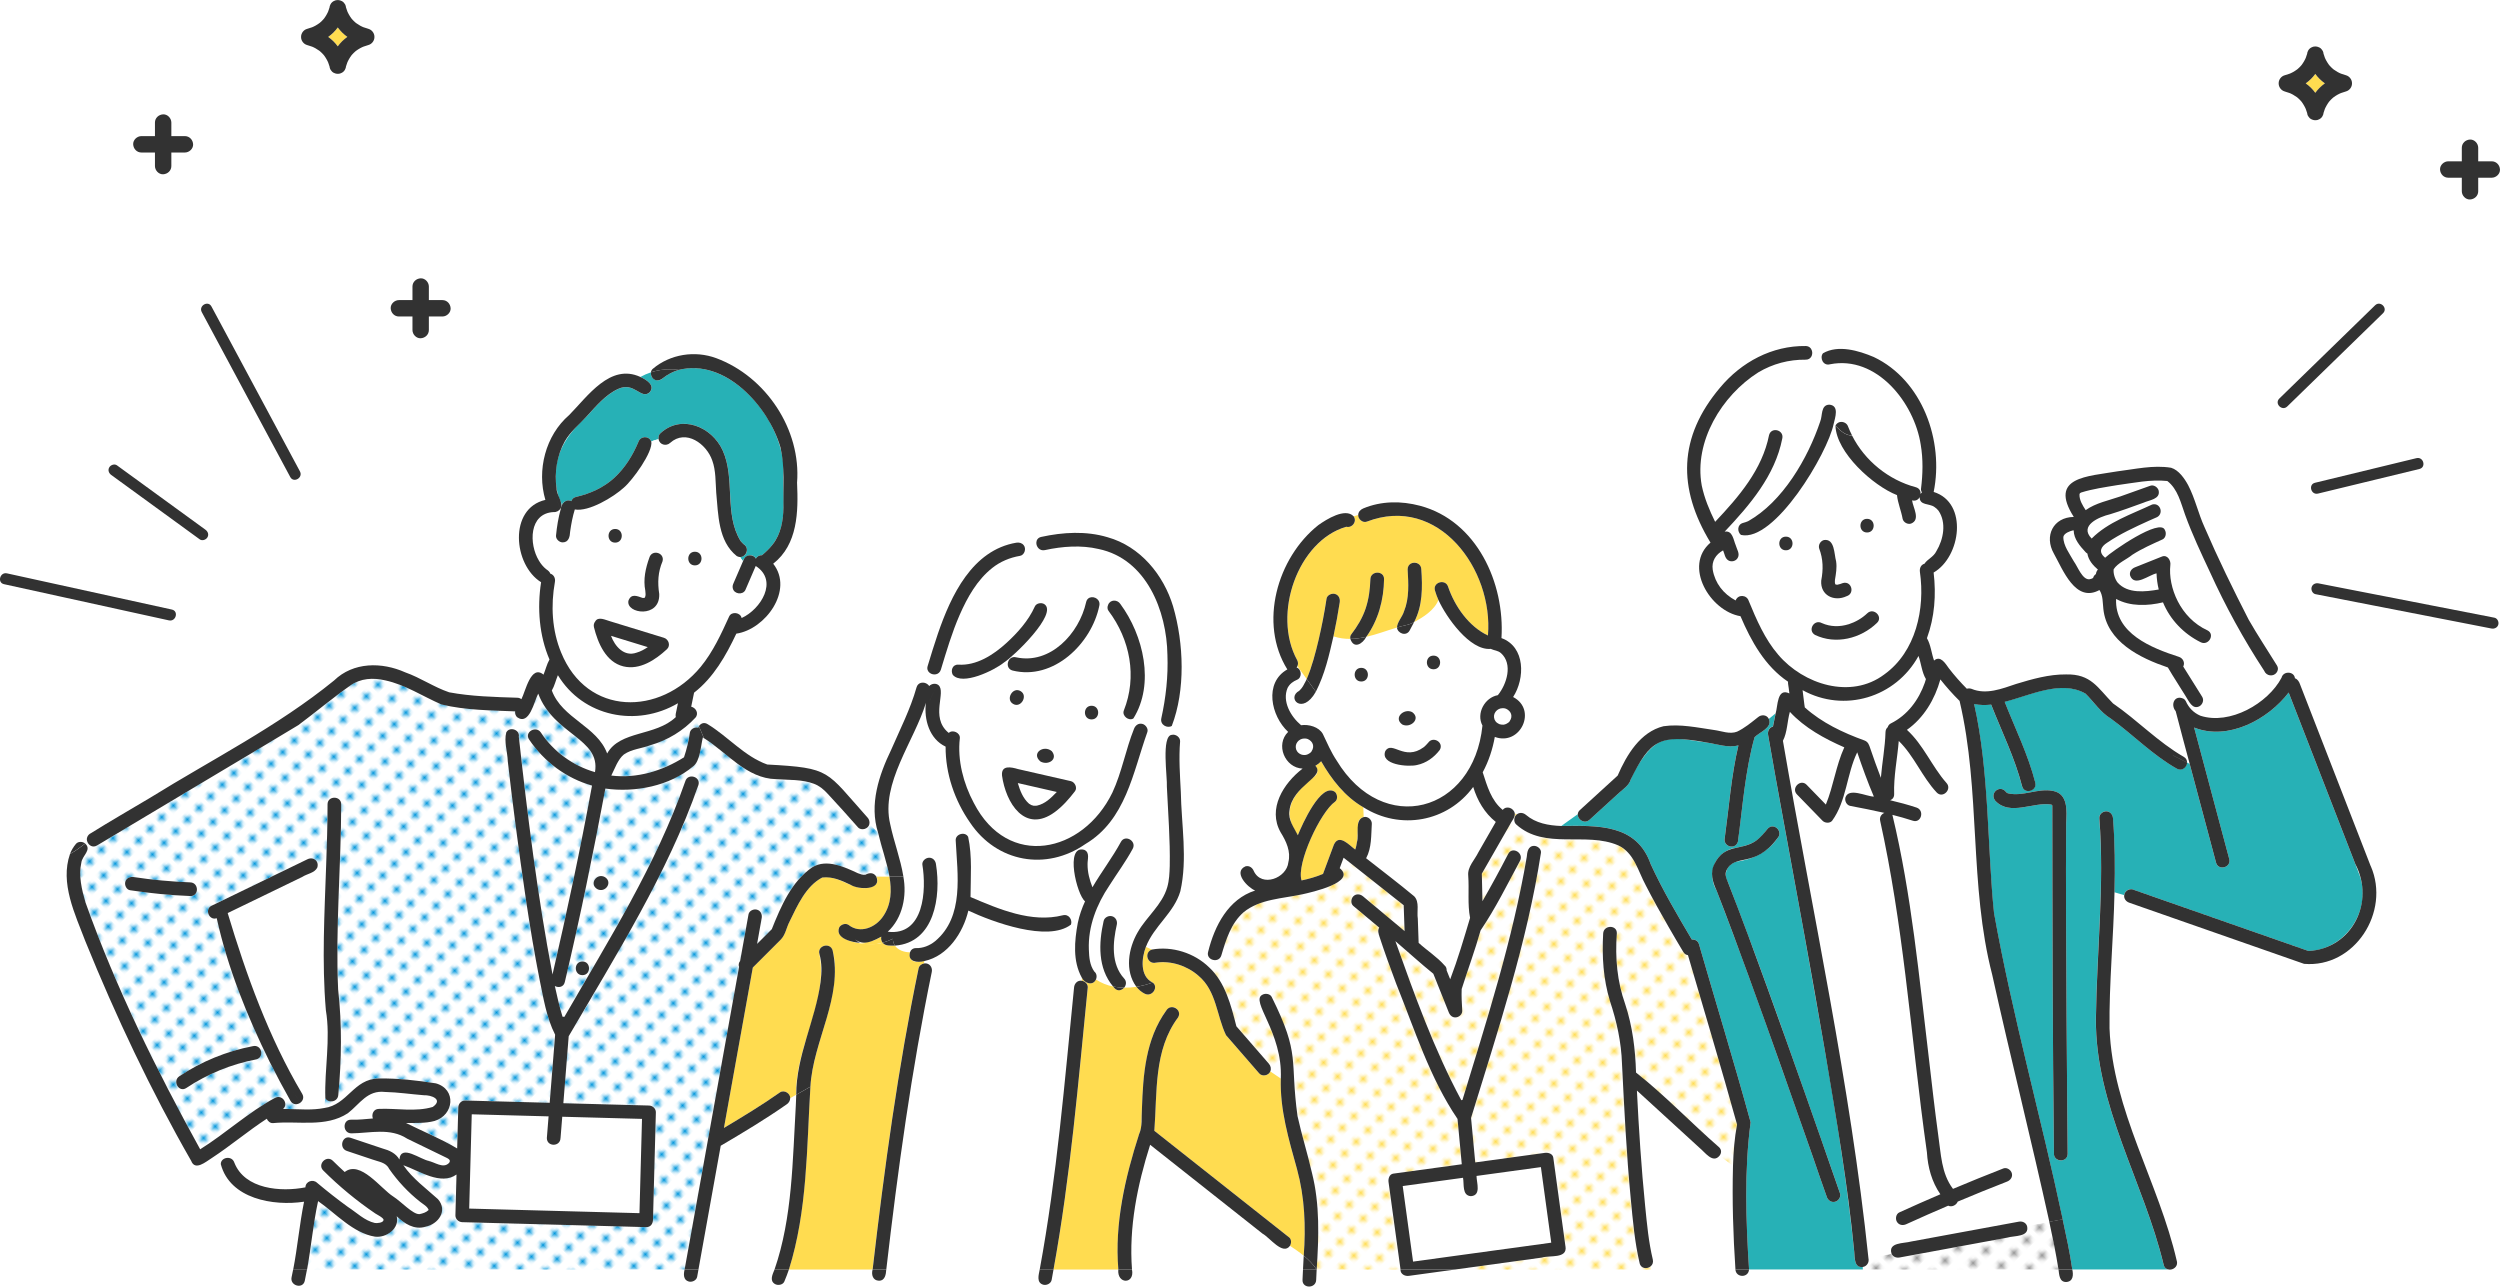 <?xml version="1.0" encoding="UTF-8"?>
<svg id="_レイヤー_2" data-name="レイヤー 2" xmlns="http://www.w3.org/2000/svg" xmlns:xlink="http://www.w3.org/1999/xlink" viewBox="0 0 1079.55 555.56">
  <defs>
    <style>
      .cls-1 {
        fill: url(#_新規パターン_6);
      }

      .cls-2 {
        fill: #fff;
      }

      .cls-3 {
        fill: none;
      }

      .cls-4 {
        fill: url(#_新規パターン_5-2);
      }

      .cls-5 {
        fill: url(#_新規パターン_5);
      }

      .cls-6 {
        fill: #0096dc;
      }

      .cls-7 {
        fill: #969696;
      }

      .cls-8 {
        fill: #ffdc50;
      }

      .cls-9 {
        fill: url(#_新規パターン_4);
      }

      .cls-10 {
        fill: #27b1b6;
      }

      .cls-11 {
        fill: #323232;
      }
    </style>
    <pattern id="_新規パターン_6" data-name="新規パターン 6" x="0" y="0" width="4.98" height="5.18" patternTransform="translate(-3126.8 -7421.05) rotate(-45) scale(1.56)" patternUnits="userSpaceOnUse" viewBox="0 0 4.98 5.18">
      <g>
        <rect class="cls-3" width="4.98" height="5.18"/>
        <rect class="cls-2" x="0" y="0" width="4.98" height="5.18"/>
        <circle class="cls-7" cx="2.49" cy="2.59" r="1.06"/>
      </g>
    </pattern>
    <pattern id="_新規パターン_4" data-name="新規パターン 4" x="0" y="0" width="4.98" height="5.18" patternTransform="translate(-675.52 -9709.65) rotate(-45) scale(1.42)" patternUnits="userSpaceOnUse" viewBox="0 0 4.98 5.18">
      <g>
        <rect class="cls-3" width="4.98" height="5.18"/>
        <rect class="cls-2" x="0" y="0" width="4.98" height="5.18"/>
        <circle class="cls-8" cx="2.49" cy="2.59" r="1.06"/>
      </g>
    </pattern>
    <pattern id="_新規パターン_5" data-name="新規パターン 5" x="0" y="0" width="4.98" height="5.18" patternTransform="translate(-679.22 -9699.14) rotate(-45) scale(1.42)" patternUnits="userSpaceOnUse" viewBox="0 0 4.98 5.18">
      <g>
        <rect class="cls-3" width="4.98" height="5.18"/>
        <rect class="cls-2" x="0" y="0" width="4.98" height="5.18"/>
        <circle class="cls-6" cx="2.49" cy="2.59" r="1.06"/>
      </g>
    </pattern>
    <pattern id="_新規パターン_5-2" data-name="新規パターン 5" patternTransform="translate(-674.41 -9703.11) rotate(-45) scale(1.42)" xlink:href="#_新規パターン_5"/>
  </defs>
  <g id="contents">
    <g>
      <g>
        <path class="cls-8" d="M997.92,37.91c.69.68,1.31,1.42,1.87,2.19.56-.77,1.18-1.51,1.87-2.19.71-.7,1.47-1.33,2.27-1.9-.8-.57-1.56-1.2-2.27-1.9-.69-.68-1.31-1.42-1.87-2.19-.56.78-1.18,1.51-1.87,2.19-.71.7-1.47,1.33-2.27,1.9.8.57,1.56,1.2,2.27,1.9Z"/>
        <g>
          <path class="cls-11" d="M1057.2,76.74h5.86v5.86c0,1.85,1.63,3.63,3.54,3.54,1.92-.09,3.54-1.56,3.54-3.54v-5.86h5.86c1.85,0,3.63-1.63,3.54-3.54-.09-1.92-1.56-3.54-3.54-3.54h-5.86v-5.86c0-1.85-1.63-3.63-3.54-3.54-1.92.09-3.54,1.56-3.54,3.54v5.86h-5.86c-1.85,0-3.63,1.63-3.54,3.54.09,1.92,1.56,3.54,3.54,3.54Z"/>
          <path class="cls-11" d="M986.56,39.49c.73.2,1.44.43,2.14.69.1.04.46.19.54.23.29.14.58.29.87.44.6.33,1.18.7,1.73,1.1.13.11.26.21.39.32.23.2.46.42.68.63.22.22.43.44.64.67.08.09.28.33.35.41.4.54.76,1.11,1.09,1.69.16.28.31.57.45.86.01.03.2.46.25.56.23.58.42,1.18.6,1.78.02.15.02.3.06.45.11.46.32.86.63,1.21.25.39.58.69.99.91.22.13.45.21.68.28.01,0,.03.01.04.02.34.11.7.18,1.07.18h.08s.08-.01.12-.01c.12,0,.23-.02.35-.03.12-.02.24-.03.36-.06.04-.01.08,0,.12-.02.14-.06.28-.12.42-.18h0s0,0,0,0c.14-.06.28-.12.42-.18.03-.02.05-.04.07-.05.23-.13.45-.29.65-.5.21-.19.36-.41.5-.65.02-.03.04-.04.05-.07.06-.14.12-.28.18-.42,0,0,0,0,0,0h0c.06-.14.12-.28.18-.42,0-.03,0-.06.01-.1.04-.15.06-.31.08-.46.17-.57.35-1.14.57-1.7.05-.1.2-.45.24-.54.14-.29.29-.58.45-.86.32-.58.69-1.14,1.08-1.68.12-.14.24-.28.36-.42.21-.23.42-.46.64-.67s.45-.43.68-.63c.08-.07.27-.22.37-.3.56-.41,1.14-.78,1.75-1.12.28-.16.57-.3.87-.44.03-.01.48-.2.57-.24.7-.26,1.4-.49,2.12-.69,1.5-.41,2.6-1.86,2.6-3.42v-.14c0-1.55-1.1-3-2.6-3.42-.73-.2-1.44-.43-2.14-.69-.1-.04-.46-.19-.54-.23-.29-.14-.58-.29-.87-.44-.6-.33-1.18-.7-1.73-1.1-.13-.11-.26-.21-.39-.32-.23-.2-.46-.42-.68-.63-.22-.22-.43-.44-.64-.67-.08-.09-.28-.33-.35-.41-.4-.54-.76-1.11-1.09-1.69-.16-.28-.31-.57-.45-.86-.01-.03-.2-.46-.25-.56-.22-.57-.41-1.15-.58-1.74,0-.02-.01-.03-.01-.05-.02-.15-.02-.29-.06-.44-.11-.46-.32-.86-.63-1.21-.25-.39-.58-.69-.99-.91-.22-.13-.45-.21-.68-.28-.01,0-.03-.01-.04-.02-.34-.11-.7-.18-1.07-.18h-.08s-.08.01-.12.01c-.12,0-.23.02-.35.03-.12.02-.24.03-.36.06-.04.01-.08,0-.12.02l-.42.18h0s0,0,0,0l-.42.18s-.05.04-.07.05c-.23.13-.45.29-.65.5-.21.19-.36.41-.5.65-.02.03-.04.04-.05.07-.12.28-.24.56-.36.85,0,.03,0,.06-.01.1-.04.15-.06.31-.08.46-.17.57-.35,1.14-.57,1.7-.05.1-.2.45-.24.54-.14.29-.29.58-.45.86-.32.58-.69,1.14-1.08,1.68-.12.14-.24.28-.36.42-.21.23-.42.46-.64.67-.22.22-.45.43-.68.63-.08.07-.27.22-.37.3-.56.41-1.14.78-1.75,1.12-.29.16-.57.3-.87.44-.03.01-.48.2-.57.24-.7.26-1.4.49-2.12.68-1.5.41-2.6,1.86-2.6,3.42v.14c0,1.55,1.1,3,2.6,3.42ZM997.92,34.1c.69-.68,1.31-1.42,1.87-2.19.56.78,1.18,1.51,1.87,2.19.71.7,1.47,1.33,2.27,1.9-.8.57-1.56,1.2-2.27,1.9-.69.68-1.31,1.42-1.87,2.19-.56-.77-1.18-1.51-1.87-2.19-.71-.7-1.47-1.33-2.27-1.9.8-.57,1.56-1.2,2.27-1.9Z"/>
        </g>
      </g>
      <g>
        <path class="cls-11" d="M172.25,136.67h5.86v5.86c0,1.85,1.63,3.63,3.54,3.54,1.92-.09,3.54-1.56,3.54-3.54v-5.86h5.86c1.85,0,3.63-1.63,3.54-3.54-.09-1.92-1.56-3.54-3.54-3.54h-5.86v-5.86c0-1.85-1.63-3.63-3.54-3.54-1.92.09-3.54,1.56-3.54,3.54v5.86h-5.86c-1.85,0-3.63,1.63-3.54,3.54.09,1.92,1.56,3.54,3.54,3.54Z"/>
        <path class="cls-11" d="M61.05,65.86h5.86v5.86c0,1.85,1.63,3.63,3.54,3.54,1.92-.09,3.54-1.56,3.54-3.54v-5.86h5.86c1.85,0,3.63-1.63,3.54-3.54-.09-1.92-1.56-3.54-3.54-3.54h-5.86v-5.86c0-1.85-1.63-3.63-3.54-3.54-1.92.09-3.54,1.56-3.54,3.54v5.86h-5.86c-1.85,0-3.63,1.63-3.54,3.54.09,1.92,1.56,3.54,3.54,3.54Z"/>
        <g>
          <path class="cls-3" d="M144,17.84c-.71-.7-1.47-1.33-2.27-1.9.8-.57,1.56-1.2,2.27-1.9.69-.68,1.3-1.41,1.87-2.19,0,0,0,0,0,0-.56.77-1.18,1.51-1.87,2.19-.71.7-1.47,1.33-2.27,1.9.8.57,1.56,1.2,2.27,1.9.69.68,1.31,1.42,1.87,2.19,0,0,0,0,0,0-.56-.77-1.18-1.5-1.86-2.18Z"/>
          <path class="cls-8" d="M141.73,15.94c.8.57,1.56,1.2,2.27,1.9.68.68,1.3,1.41,1.86,2.18.56-.77,1.18-1.51,1.87-2.19.71-.7,1.47-1.33,2.27-1.9-.8-.57-1.56-1.2-2.27-1.9-.68-.68-1.3-1.41-1.86-2.18-.56.77-1.18,1.51-1.87,2.19-.71.7-1.47,1.33-2.27,1.9Z"/>
          <path class="cls-11" d="M159.09,12.45c-.73-.2-1.44-.43-2.14-.69-.1-.04-.46-.19-.54-.23-.29-.14-.58-.29-.87-.44-.6-.33-1.18-.7-1.73-1.1-.13-.11-.26-.21-.39-.32-.23-.2-.46-.42-.68-.63-.22-.22-.43-.44-.64-.67-.08-.09-.28-.33-.35-.41-.4-.54-.76-1.11-1.09-1.69-.16-.28-.31-.57-.45-.86-.01-.03-.2-.46-.25-.56-.22-.57-.41-1.15-.58-1.74,0-.02-.01-.03-.01-.05-.02-.15-.02-.29-.06-.44-.11-.46-.32-.86-.63-1.2-.25-.39-.58-.69-.99-.91-.22-.13-.45-.21-.68-.28-.01,0-.03-.01-.04-.02-.34-.11-.7-.18-1.07-.18h-.08s-.08,0-.12.01c-.12,0-.23.02-.35.03-.12.02-.24.03-.36.06-.04.01-.08,0-.12.02-.28.12-.56.24-.85.36-.03.02-.05.04-.07.06-.23.13-.45.29-.65.5-.21.19-.36.41-.5.65-.02.03-.04.04-.05.07-.06.14-.12.28-.18.42h0s0,0,0,0c-.06.14-.12.28-.18.42,0,.03,0,.06-.01.1-.04.15-.06.31-.08.46-.17.57-.35,1.14-.57,1.7-.05.1-.2.45-.24.54-.14.29-.29.58-.45.86-.32.58-.69,1.14-1.08,1.68-.12.14-.24.28-.36.42-.21.23-.42.46-.64.67-.22.22-.45.43-.68.63-.08.07-.27.22-.37.3-.56.41-1.14.78-1.75,1.12-.29.16-.57.3-.87.44-.03.01-.48.2-.57.24-.7.26-1.4.49-2.12.68-1.5.41-2.6,1.86-2.6,3.42v.14c0,1.55,1.1,3,2.6,3.42.73.2,1.44.43,2.14.69.1.04.46.19.54.23.29.14.58.29.87.44.6.33,1.18.7,1.73,1.1.13.11.26.21.39.32.23.2.46.42.68.63.22.22.43.44.64.67.08.09.28.33.35.41.4.54.76,1.11,1.09,1.69.16.28.31.57.45.86.01.03.2.46.25.56.23.58.42,1.18.6,1.78.02.15.02.3.06.45.11.46.32.86.63,1.21.25.39.58.69.99.91.22.13.45.21.68.28.01,0,.03.01.04.02.34.11.7.18,1.07.18h.08s.08-.01.12-.01c.12,0,.23-.02.35-.03.12-.02.24-.03.36-.06.04-.01.08,0,.12-.02.14-.06.28-.12.42-.18h0c.14-.06.28-.12.42-.18.03-.02.05-.04.07-.05.23-.13.45-.29.65-.5.21-.19.36-.41.5-.65.02-.03.04-.04.05-.07.06-.14.12-.28.18-.42,0,0,0,0,0,0,0,0,0,0,0,0,.06-.14.12-.28.18-.42,0-.03,0-.06.01-.1.04-.15.06-.31.08-.46.17-.57.35-1.14.57-1.7.05-.1.2-.45.24-.54.14-.29.29-.58.45-.86.32-.58.69-1.14,1.08-1.68.12-.14.24-.28.36-.42.21-.23.42-.46.64-.67.22-.22.45-.43.68-.63.08-.07.27-.22.37-.3.56-.41,1.14-.78,1.75-1.12.28-.16.57-.3.87-.44.03-.01.48-.2.57-.24.7-.26,1.4-.49,2.12-.69,1.5-.41,2.6-1.86,2.6-3.42v-.14c0-1.55-1.1-3-2.6-3.42ZM143.99,17.84c-.71-.7-1.47-1.33-2.27-1.9.8-.57,1.56-1.2,2.27-1.9.69-.68,1.31-1.42,1.87-2.19,0,0,0,0,0,0,.56.77,1.18,1.5,1.86,2.18.71.7,1.47,1.33,2.27,1.9-.8.57-1.56,1.2-2.27,1.9-.69.68-1.3,1.41-1.87,2.19,0,0,0,0,0,0-.56-.77-1.18-1.51-1.87-2.19Z"/>
        </g>
      </g>
      <g>
        <path class="cls-11" d="M116.55,179.38c-6.84-12.75-13.68-25.5-20.52-38.25-1.57-2.93-3.14-5.86-4.72-8.79-1.47-2.75-5.65-.3-4.18,2.44,4.32,8.06,8.65,16.11,12.97,24.17,6.84,12.75,13.68,25.5,20.52,38.25,1.57,2.93,3.14,5.86,4.72,8.79,1.47,2.75,5.65.3,4.18-2.44-4.32-8.06-8.65-16.11-12.97-24.17Z"/>
        <path class="cls-11" d="M88.7,228.73c-4.31-3.14-8.63-6.28-12.94-9.41-6.84-4.98-13.68-9.95-20.52-14.93-1.58-1.15-3.16-2.3-4.74-3.45-1.06-.77-2.7-.18-3.31.87-.72,1.22-.19,2.54.87,3.31,4.31,3.14,8.63,6.28,12.94,9.41,6.84,4.98,13.68,9.95,20.52,14.93,1.58,1.15,3.16,2.3,4.74,3.45,1.06.77,2.7.18,3.31-.87.72-1.22.19-2.54-.87-3.31Z"/>
        <path class="cls-11" d="M74.23,263.22c-8.07-1.77-16.14-3.54-24.21-5.31-12.75-2.8-25.5-5.6-38.25-8.4-2.92-.64-5.83-1.28-8.75-1.92-3.04-.67-4.33,4-1.29,4.67,8.07,1.77,16.14,3.54,24.21,5.31,12.75,2.8,25.5,5.6,38.25,8.4,2.92.64,5.83,1.28,8.75,1.92,3.04.67,4.33-4,1.29-4.67Z"/>
      </g>
      <g>
        <path class="cls-11" d="M1023.89,140.27c1.72-1.67,3.44-3.34,5.15-5.02,2.24-2.18-1.19-5.6-3.42-3.42-4.68,4.55-9.35,9.11-14.03,13.66-7.39,7.2-14.79,14.39-22.18,21.59-1.72,1.67-3.44,3.34-5.15,5.02-2.24,2.18,1.19,5.6,3.42,3.42,4.68-4.55,9.35-9.11,14.03-13.66,7.39-7.2,14.79-14.39,22.18-21.59Z"/>
        <path class="cls-11" d="M1000.96,213.14c4.92-1.19,9.83-2.39,14.75-3.58,7.88-1.91,15.77-3.83,23.65-5.74,1.8-.44,3.61-.88,5.41-1.31,3.03-.74,1.74-5.4-1.29-4.67-4.92,1.19-9.83,2.39-14.75,3.58-7.88,1.91-15.77,3.83-23.65,5.74-1.8.44-3.61.88-5.41,1.31-3.03.73-1.74,5.4,1.29,4.67Z"/>
        <path class="cls-11" d="M1077.13,266.73c-8.61-1.68-17.22-3.36-25.83-5.04-13.6-2.65-27.21-5.3-40.81-7.96-3.1-.61-6.21-1.21-9.31-1.82-1.28-.25-2.61.36-2.98,1.69-.33,1.19.4,2.73,1.69,2.98,8.61,1.68,17.22,3.36,25.83,5.04,13.6,2.65,27.21,5.3,40.81,7.96,3.1.61,6.21,1.21,9.31,1.82,1.28.25,2.61-.36,2.98-1.69.33-1.19-.4-2.73-1.69-2.98Z"/>
      </g>
    </g>
    <g>
      <path class="cls-2" d="M891,231.85c-.1,3.7,2.78,7.4,4.55,10.61,1.6,2.16,3.62,7.89,6.66,7.7.52-.11,1.18-.23,1.64-.6.18-.64.56-1.22,1.11-1.57.03-.1.06-.14.06-.05,0,0,.01,0,.02,0,.11-.76.4-1.46.88-1.97-2.11-1.8-4.11-4.09-4.55-6.94-2.88-2.48-5.76-6.02-5.91-9.98-.04-.02-.08-.03-.12-.05.2.1.04.03-.22.06-1.09.25-3.85,1.16-4.12,2.8Z"/>
      <path class="cls-8" d="M561.11,298.25s.01,0,.02,0c0,0-.01,0-.02,0,0,0,0,0,0,0Z"/>
      <path class="cls-8" d="M246.21,229.49c.01-.09.03-.24.04-.29,0,.1-.02.19-.04.29Z"/>
      <path class="cls-8" d="M372.72,377.77c.15.02.35.03,0,0h0Z"/>
      <path class="cls-8" d="M585.99,363.5s-.02.09-.02.14c0-.04.01-.09.02-.14Z"/>
      <path class="cls-8" d="M917.88,254.11c-.11-.05-.43-.17,0,0h0Z"/>
      <path class="cls-8" d="M585.96,363.64s0,0,0,0c0,.04-.01.09-.02.13,0-.04.01-.09.02-.12Z"/>
      <path class="cls-2" d="M638.38,368.04c2.51-4.37,5.02-8.75,7.52-13.12-4.84-3.82-7.97-9.26-9.75-15.11-11.14,15.17-31.57,18.83-47.43,8.78.04,1.44.1,2.85.15,4.25,1.73-.47,3.57,1.12,3.51,2.88-.32,4.98-.02,10.36-2.45,14.88,6.93,5.46,13.99,10.79,20.76,16.43,2.38,2.48,1.05,6.54,1.55,9.67.12,3.48.24,6.96.36,10.44,3.61,3.3,7.98,6.07,11.17,9.72.67.52.96,1.35.92,2.18.51,1.28,1.02,2.56,1.54,3.84,3.3-8.69,5.92-17.63,8.58-26.53-1.16-5.85-.35-12.23-.8-18.25-.38-3.82,2.82-6.81,4.38-10.06Z"/>
      <path class="cls-8" d="M587.18,347.65c-7.16-4.59-12.51-11.63-16.69-18.93-.72.78-1.56,1.44-2.5,1.96,1.12,1.04,1.27,3.17.05,4.21-8.99,7.25-15.54,14.71-7.62,25.78,1.76-4.33,10.02-23.15,16.08-18.66,1.03,1.03,1.26,3.19,0,4.17-6.26,4.33-16.81,26.75-14.47,34.01,3.17-.68,6.28-1.54,9.26-2.81,1.56-4.2,3.13-8.41,4.69-12.61,2.22-4.95,6.65.22,9.22,2.09.37-1,.58-2.06.74-3.11.2-1.27.47-5.74.52-8.05.05-1.46,1.03-2.58,2.39-2.88-.05-1.4-.11-2.81-.15-4.25-.52-.3-1.03-.61-1.54-.94Z"/>
      <path class="cls-2" d="M669.65,535.04c-1.42-10.36-2.84-20.71-4.26-31.07-9.27,1.27-18.54,2.54-27.8,3.81.02,2.96,2.14,8.39-2.41,8.74-3.94-.24-2.87-5.21-3.42-7.94-8.68,1.19-17.36,2.38-26.04,3.57,1.49,10.88,2.98,21.75,4.47,32.63,19.89-2.73,39.78-5.46,59.67-8.18-.07-.52-.14-1.04-.21-1.56Z"/>
      <path class="cls-8" d="M921.81,255.13c-.13-.02-.39-.04,0,0h0Z"/>
      <path class="cls-2" d="M261.18,322.88c.42.82.74,1.65,1,2.49,5.55-9.99,20.9-7.36,29.64-15.71-.24-2.01.66-4,.93-5.99-17.85,10.51-40.97,5.85-51.84-12.11-.91,2.17-1.43,4.59-2.62,6.61,4.27,11.14,17.04,14.9,22.89,24.71Z"/>
      <path class="cls-8" d="M185.08,522.48s.03.04.05.1c-.01-.04-.03-.08-.04-.12,0,0-.01.01-.02.02Z"/>
      <path class="cls-8" d="M246.21,229.49c-.03.19-.04.29-.01.11,0-.04,0-.07.01-.11Z"/>
      <path class="cls-2" d="M830.94,292.02c-.82-2.92-1.65-5.84-2.47-8.76-9.84,17.96-32.06,24.69-50.06,14.77.23,1.85.45,3.7.68,5.54.03.24.17,1.21.02.17.08.58.16,1.16.26,1.74,7.38,6.62,16.5,10.92,25.74,14.26,1.69.64,2.03,1.96,2.53,3.44,1.46,4.25,2.95,8.5,4.58,12.69.54-6.58,1.82-13.14,2-19.74.03-.93.4-1.63.95-2.1.22-.68.66-1.29,1.28-1.6,7.73-3.83,12.82-11.08,15.23-19.19-.33-.35-.6-.76-.73-1.22Z"/>
      <path class="cls-8" d="M126.27,307.77c.07-.05.08-.06,0,0h0Z"/>
      <path class="cls-8" d="M242.43,218.73c-.02.06-.03.13-.05.19.02-.06.04-.13.05-.19Z"/>
      <path class="cls-1" d="M875.32,529.43c1.17,4.88-5.55,4.08-8.57,5.02-9.54,1.76-19.09,3.52-28.63,5.28-5.95,1.1-11.9,2.2-17.84,3.29-1.42.26-2.85-.29-3.45-1.6l-10.02,1.86c.43,1.73-.66,3.5-2.44,3.78l.05,1.13h84.49c-1.09-6.91-2.49-13.77-3.98-20.61l-9.6,1.85Z"/>
      <path class="cls-10" d="M1018.29,376.26c-10-25.74-20-51.47-30.01-77.21-8.95,11.73-26.25,20.95-40.82,15.12,5.05,18.92,10.11,37.84,15.16,56.76.98,3.68-4.71,5.24-5.69,1.57-3.8-14.21-7.59-28.42-11.39-42.64l-1.14-.59c-.1,1.94-2.18,3.85-4.42,2.61-10.47-5.88-18.97-14.72-28.64-21.73-4.39-2.61-7.32-7.28-10.84-10.71-10.63-6.06-24.03.88-34.89,3.56,4.55,11.55,10.12,22.79,13.21,34.86.94,3.69-4.75,5.25-5.69,1.57-3.12-12.2-8.78-23.55-13.36-35.24-2.46.29-4.94.27-7.36-.27,6.62,29.05,5.68,62.48,8.6,90.29,7.99,44.47,20.32,88.06,29.66,132.26l2.18-.42-2.18.42c1.53,7.21,3.14,14.41,4.16,21.71h41.44c-.91-.2-1.7-.84-1.98-2.04-8.57-35.73-29.59-68.69-29.26-106.3.34-28.86,3.76-57.71,1.47-86.56-.13-1.6,1.45-2.95,2.95-2.95,1.69,0,2.83,1.36,2.95,2.95.85,10.66.91,21.33.65,32.01l4.18,1.24c.22-2.01,2.61-3.19,4.38-2.2,25.06,8.77,50.16,17.52,75.2,26.32,16.66-.51,28.33-18.97,21.44-34.4ZM886.94,498.22c-.6-49.86-.66-101.15-.71-150.33-.07-.29-.15-.36-.17-.34,0,0,0,.01,0,.02,0,.03.03.08.1.16-.06-.07-.11-.12-.14-.16-.05-.02-.19-.1-.23-.13-7.62-1.34-17.86,5.15-24.21-1.68-2.65-3.44,2.22-7.24,4.77-3.61.2.13.45.26.65.4,6.51,1.58,13.03-2.34,19.57-1.01,6.6,1.3,5.88,8.72,5.64,13.91-.12,12.99-.09,25.97-.05,38.96.09,29.01.29,58.02.54,87.03.05,5.6.1,11.19.15,16.79.04,3.81-5.87,3.8-5.9,0Z"/>
      <path class="cls-2" d="M943.85,302.74c8.17,16.55,35.75,2.28,41.37-10.08l-2.16-2.23c-1.4,1.82-4.38,1.64-5.4-.85-8.91-13.63-16.7-27.84-23.43-42.67-3.81-8.11-7.64-16.23-10.69-24.66-1.85-5.12-3.14-11.07-7.67-14.55-7.29-.76-14.59.84-21.68,1.79-5.18.87-10.57,1.62-15.56,3.19-.46.26-.57.26-.69.84-.06,2.48,1.38,4.73,2.68,6.76,4.29-3.09,10-4.2,14.93-5.91,4.33-1.5,8.64-3.05,12.95-4.62,1.5-.55,3.23.62,3.63,2.06.82,3.79-4.06,4.1-6.52,5.25-4.8,1.72-9.59,3.51-14.46,5-4.68,1.11-13.53,4.87-7.95,10.49,7.08-7.14,17.17-10.48,26.12-14.7,3.72-.99,5.25,4.47,1.57,5.69.56-.23.66-.28.56-.24-1.18.5-2.47,1.06-3.62,1.58-6.12,2.78-12.29,5.62-17.87,9.4-2.87,1.81-3.91,4.1-.96,6.55,2.73-2.65,23.87-17.38,25.83-11.94.75,1.28.39,3.38-1.06,4.04-4.43,2.01-8.89,3.96-12.99,6.6-2.52,2.07-6.36,3.56-8.08,6.26-.23,1.86.57,4.28,1.71,5.77,4.36,4.87,11.92,4,17.75,2.98-.55-2.29-.88-4.63-.95-6.97-3.37.69-9.46,6-11.39,1.03-.46-1.66.58-3.04,2.06-3.63,3.89-1.55,7.78-3.1,11.67-4.66,2.36-.94,3.9,1.7,3.63,3.63-1.05,9.54,4.25,22.88,16.05,28.26,3.39,1.73.4,6.83-2.98,5.1-7.26-3.61-13.15-9.67-16.25-17.21-6.61,1.56-14.13,1.86-20.25-1.48-.63,14.94,15.24,21.15,27.14,25.02,1.71.55,2.73,2.5,1.85,4.17,2.72,4.35,5.44,8.71,8.17,13.06.88,1.4.25,3.19-1.06,4.04-3.18,1.77-4.74-2.32-6.14-4.42l-.84,1.24c.41.24.76.57.97,1.01Z"/>
      <path class="cls-9" d="M599.57,510.44c-.19-1.4.34-3.4,2.06-3.63,2.71-.37,5.42-.74,8.13-1.11,7.15-.98,14.3-1.96,21.44-2.94-.61-6.53-1.23-13.05-1.84-19.58-11.96-17.62-18.49-38.56-26.42-58.22-2.51-6.76-5.01-13.54-7.25-20.4-.43-1.26-.92-2.77-.15-4-3.72-3.11-7.45-6.22-11.17-9.34-1.23-1.03-1.05-3.12,0-4.17,1.2-1.2,2.95-1.02,4.17,0,5.99,5,11.97,10.01,17.96,15.01-.13-3.72-.25-7.43-.38-11.15-8.65-6.84-17.3-13.69-25.95-20.53-.56,1.51-1.12,3.02-1.68,4.52,7.53,6.04-12.2,10.41-16.14,11.29-8.49,1.85-18.34,2.02-25.32,7.71-5.45,4.71-7.63,11.82-9.65,18.66-.62,2.1-2.77,2.46-4.28,1.7l-1.05,3.43c7,6.45,9.52,16.49,11.81,25.49,4.69,5.39,9.38,10.79,14.06,16.19.81.93,1.07,2.21.6,3.29l4.53,3.08c.87-20.09-13.4-33.46-7.93-36.19,1.25-.73,3.41-.41,4.04,1.06,3.41,7.98,7.55,15.43,8.86,24.14,1.36,9.03.28,18.29,2.25,27.23,1.81,8.22,4.35,16.25,6.22,24.45,3.47,13.69,2.98,27.8,2.05,41.77h36.18c-1.73-12.58-3.45-25.17-5.18-37.75Z"/>
      <path class="cls-2" d="M650.91,287.27c-.25-1.95-1.22-4.06-2.74-5.2-1.39-1.21-2.81-1.08-4.44-1.86-9.02.84-19.21-13.67-22.6-21.13-1.78,4.51-6.75,7.57-10.5,9.53-.6,1.24-1.25,2.45-1.93,3.65-1.53,2.73-5.24,1.2-5.48-1.28-4.49,1.34-8.86,3.01-13.24,4.01-1.58,3.06-5.4,5.43-6.88.9-2.4.03-4.83-.29-7.31-1.11-1.9,8.27-3.69,16.24-7.6,23.92l.27.38-.27-.38c-5.88,10.48-12.89,2.56-7.11-.43,0,0,0,0,0,0-.15.06-.7.29-.24.09.15-.05.37-.24.42-.29,1.36-1.3,2.17-3.17,2.97-4.82l-4.03-5.57c-.09.2-.21.39-.34.57,2.12.7,2.45,4.26.34,5.24-2.03.91-3.24,1.78-4.23,3.59-2.43,5.77,1.31,12.32,5.83,16.11,3.25-.49,7.66.68,9.38,3.75,1.87,3.89,3.55,7.87,5.98,11.49,20.01,33.04,59.15,22.62,62.97-15.09-2.79-5.22.95-12.1,6.64-13.13,2.96-3.63,4.59-8.17,4.12-12.93ZM587.83,294.29c-3.81,0-3.8-5.9,0-5.9s3.8,5.9,0,5.9ZM619.02,283.11c3.81,0,3.8,5.9,0,5.9s-3.8-5.9,0-5.9ZM604.11,309.91c.4-3.81,7.79-3.76,7.1.53-.4,3.81-7.79,3.76-7.1-.53ZM621.7,323.85c-4.98,7.13-15.05,8.79-22.43,4.47-1.45-.79-1.79-2.66-1.06-4.04,1.25-2.25,3.82-1.33,5.57-.32,3.59,1.46,7.88,1.11,10.98-1.31.33-.28,1.02-.87,1.36-1.27.1-.11.8-.95.47-.51,2.06-3.25,7.06-.33,5.1,2.98Z"/>
      <path class="cls-8" d="M565.26,290.72c3.69-10.41,5.82-21.31,7.57-32.19.24-1.59,2.24-2.45,3.63-2.06,1.66.46,2.3,2.06,2.06,3.63-.75,4.92-1.68,9.81-2.71,14.68,2.48.82,4.9,1.14,7.31,1.11-.14-.68-.06-1.37.37-1.93,2.63-3.41,4.88-7.13,6.24-11.22,1.36-4.1,1.91-8.31,2.04-12.61.12-3.8,6.02-3.8,5.9,0-.12,8.81-2.48,17.67-7.67,24.87,4.38-1.01,8.75-2.67,13.24-4.01.14-2.45,2.32-4.58,3.04-6.95,2.36-5.74,1.9-12.09,1.58-18.16-.1-1.6,1.43-2.95,2.95-2.95,1.67,0,2.85,1.36,2.95,2.95.54,7.67.59,15.76-3.11,22.73,3.74-1.96,8.72-5.03,10.5-9.53-.58-1.32-1.08-2.67-1.48-4.05-1.06-3.66,4.64-5.21,5.69-1.57,2.83,8.35,8.95,17.13,17.18,20.97,2.42-28.6-21.42-60.99-52.29-49.17-1.77.71-3.85-1.13-3.72-2.9-.67.19-1.34.39-1.99.62,1.58,2.24-.63,5.18-3.2,4.51-20.91,6.1-32.09,37.75-21.18,57.61.49.94.44,1.84.09,2.58l4.03,5.57c.36-.8.59-1.39,1-2.51Z"/>
      <path class="cls-2" d="M489.42,310.24c-2,1.25-5-1.11-4.14-3.4,5.83-14.63,2.74-30.65-6.61-43.08-.57-.75-.52-1.75-.15-2.61-1.21-.9-2.56-1.59-4.24-1.94.44.61.64,1.41.42,2.35-3.35,16.41-19.83,32.37-37.47,27.98-1.77-.48-2.31-2.04-2-3.43h-1.73c-4.05,3.31-18.01,10.16-22.09,5.27-2.61.8-4.61,2.42-6.21,4.44,3.54,2.96-3.62,13.83,4.2,20.45-.19-.14-.15-.1.14.1.05.04.11.06.16.1,1.65-1.56,4.98-.05,4.76,2.3-1.1,9.51,1.55,19.56,6.02,27.93,14.74,28.74,47.09,21.83,59.85-4.44,4.12-8.81,5.74-18.55,9.35-27.56-.32-1.51-.52-3.01-.27-4.46ZM448.1,325.16c1.38-3.59,8.48-1.46,6.71,2.44-1.38,3.59-8.48,1.46-6.71-2.44ZM436.07,301.02c.33-4.04,6.52-3.83,6.02.35-.33,4.04-6.53,3.83-6.02-.35ZM464.21,341.66c-12.71,17.88-27.65,15.93-31.46-6.46-.66-4.9,3.63-4.05,6.84-3.1,7.62,1.74,15.24,3.48,22.85,5.22,1.69.39,2.91,2.84,1.76,4.34ZM471.36,310.66c-3.81,0-3.8-5.9,0-5.9s3.8,5.9,0,5.9Z"/>
      <path class="cls-2" d="M506,317.32v-3.85c-1.89,1.15-5.15-.43-4.52-3.3,1.98-8.97,2.99-18.15,2.64-27.34-.29-19.05-9.07-41.49-29.76-45.78-7.4-1.73-15.52-1.18-23.17.49-2.25.49-3.71-1.41-3.68-3.17-1.87.2-3.7.54-5.46,1.06,1.21,1.47.39,4.25-1.58,4.61-4.46.75-8.56,2.51-11.95,5.19-6.57,5.18-10.78,12.69-14.11,20.29-3.34,7.62-5.7,15.7-8.13,23.67-.71,2.33-3.31,2.51-4.79,1.39l-1.54,4.53c.53.26.99.65,1.28,1.15,1.01-1.08,2.85-1.35,3.99-.44,1.59-2.01,3.6-3.64,6.21-4.44-.97-1.81-.16-4.53,2.45-4.37,7.76.49,15.01-4.14,20.64-9.27,4.94-4.5,9.61-9.71,12.36-15.84.66-1.46,2.78-1.8,4.04-1.06,6.33,3.98-13.37,22.78-17.4,25.27h1.73c.34-1.49,1.66-2.78,3.57-2.27,14.67,3.17,27.17-10.15,30.21-23.86.64-2.77,3.98-2.59,5.27-.78,1.67.35,3.03,1.04,4.24,1.94.92-2.32,3.97-2.33,5.25-.37,10.03,13.59,14.94,34.56,5.65,49.46-.24,1.44-.05,2.95.27,4.46,1.17-3.72,6.69-2.21,5.7,1.54-4.41,10.97-6.09,23.06-12.24,33.31-3.51,5.85-8.6,11.07-14.52,14.94-.16.82-.33,1.65-.49,2.47,2.6,1.07,1.43,4.09,1.48,6.22-.03,3.42.86,6.79,2.11,9.96,3.89-6.65,8.62-12.82,12.3-19.61,1.81-3.35,6.91-.36,5.1,2.98-7.85,13.73-19.98,26.57-18.94,43.5.11,3.46.39,6.77,2.36,9.52,1.04.79,1.21,2.26.7,3.42,2.26,1.52,4.77,2.52,7.41,3.05-6.66-7.93-6.28-18.68-4.09-28.29.35-1.56,2.15-2.47,3.63-2.06,1.59.44,2.41,2.08,2.06,3.63-1.74,7.67-2.58,16.95,3.15,23.24,1.19,1.31.91,2.92.02,3.98,1.76.03,3.53-.1,5.29-.38-5.11-6.88-3.47-16.6.6-23.6,3.82-6.7,10.58-11.83,12.74-19.43.86-2.97.97-6.07,1.07-9.14.22-11.41-.72-22.81-1.24-34.2.27-4.09-2.51-21.94,2.12-22.42Z"/>
      <path class="cls-2" d="M419.17,375.64c.04,3.96.25,7.82-.07,11.71,12.21,5.2,26.34,11.31,39.88,7.87,2.65-.65,4.19,2.09,3.49,4.03,1.04-.14,2.04-.37,2.96-.75.68-3.22,1.76-6.34,3.13-9.31-3.55-2.63-8.85-24.49-.4-22.24.16-.82.32-1.65.49-2.47-16.84,11.7-38.23,7.91-49.75-9.25-.27,2.03-.55,4.08-.82,6.14,1.46,4.52.81,9.54,1.1,14.26Z"/>
      <path class="cls-2" d="M413.92,346.7c-3.43-7.48-5.79-15.97-5.6-24.31-6.97-3.24-9.43-11.69-8.5-18.89-5.02,16.55-19.65,34.71-15.43,52.34,1.58,7.6,4.44,14.93,5.69,22.6h.73-.73c1.59,8.36-.28,17.95-6.72,23.89,15.7,1.92,16.77-17.91,14.94-29.01-.15-1.6,1.47-2.95,2.95-2.95,1.7,0,2.8,1.37,2.95,2.95,2.21,13.74-.63,33.78-17.74,35.01,1.34,1.96,3.98,2.88,6.5,2.89.35-1.04,1.24-1.86,2.68-1.82,2.87.08,5.79-1.05,8.18-2.99,12.65-10.59,9.62-28.83,8.88-43.47-.22-2.82,4.11-4.06,5.38-1.57.27-2.06.55-4.11.82-6.14-1.94-2.69-3.61-5.57-4.97-8.54Z"/>
      <path class="cls-8" d="M380.57,404.46c-2.76,1.73-5.9,2.68-9.03,2.64,3.02,1.06,6.39.88,9.59-.02-.56-.74-.79-1.76-.56-2.63Z"/>
      <path class="cls-8" d="M395.63,415.31c-2.36-.07-3.25-2.37-2.68-4.08-2.52-.01-5.16-.93-6.5-2.89-1.71-.06-4.12.3-5.32-1.25-3.95,1.66-21.63.15-18.73-6.62.76-1.29,2.74-1.98,4.04-1.06,4.94,3.94,11.72,1.15,14.96-3.79,3.55-5.24,3.7-11.25,2.66-17.18h-5.73c.84,1.29.83,3.12-.9,4.08-7.75,4.05-14.4-5.02-22.38-3.58-7.1,3.72-10.73,12.11-14.14,19.08-1.33,2.51-1.7,5.58-3.72,7.67-4.04,4.04-8.08,8.08-12.12,12.12-4.16,23.09-8.31,46.19-12.47,69.28,8.19-4.93,16.36-9.83,24.19-15.36,1.78-1.24,4.53.4,4.42,2.49l2.6-1.48c-.54-20.71,13.98-40.07,10.02-60.76-1.05-3.67,4.65-5.22,5.69-1.57,1.42,4.98,1.19,10.2.49,15.27-1.88,14.76-9.14,28.76-10.08,43.58l.56-.32-.56.32c-1.61,26.38-1.27,53.5-9.28,78.94h36.14c5.06-43.56,10.96-87.08,19.85-130.04.24-1.17,1.32-1.96,2.46-2.12l.12-1.05c-1.17.24-2.38.36-3.62.33Z"/>
      <path class="cls-5" d="M383.27,374.71c-1.25-5.05-2.9-10.04-4.11-15.12l-3.75-3.75c-.38,2.13-3.48,3.06-4.94,1.39-4.34-4.93-8.72-9.82-13.2-14.62-1.71-1.82-3.43-3.28-5.81-4.17-5.22-1.96-10.96-1.59-16.43-1.99-12.63-.3-21.06-11.46-31.08-17.71l2.06,4.98-2.06-4.98c-.16-.11-.31-.23-.47-.33-.91,3.57-1.17,10.37-4.26,12.52-10.07,8.43-24.91,11.34-37.83,9.54-5.24,27.98-10.95,55.89-17.53,83.59-.53,2.21-2.76,2.53-4.3,1.65.96,4.46,1.97,8.92,3.33,13.28.26-.04.53.01.79.07,19.02-33,39.62-65.59,52.21-101.73,25.74-19.22-47.22,106.35-50.34,110.08-.77,9.64-1.54,19.29-2.31,28.93,12.33.33,24.67.66,37,1,1.56.04,3,1.33,2.95,2.95-.42,15.54-.84,31.08-1.25,46.61-.13,1.62-1.06,2.97-2.95,2.95-3.29-.09-6.58-.18-9.86-.27-23.18-.62-46.37-1.25-69.55-1.87-4.39-.36-2.58-5.74-2.8-8.7.11-3.96.21-7.92.32-11.88-6.79,4.88-16.14-1.64-22.96-4.02,4.01,5.85,9.8,10,14.96,14.67,4.36,5,.15,10.84-5.52,11.94-4.72,1.41-9.03-1.4-12.3-4.56,1.33,5.31-4.49,9.42-9.39,8.8-9.4-1.5-16.94-10.06-24.55-15.35-2.14,9.87-2.95,19.63-4.76,29.58h163.05c7.83-43.55,15.68-87.09,23.51-130.64-.28-.82-.2-1.75.46-2.58,1.21-6.7,2.41-13.41,3.62-20.11.28-1.58,2.2-2.45,3.63-2.06,1.74.47,2.4,2.26,2.02,3.89-.61,3.64-1.27,7.27-1.94,10.9,2.11-2.11,4.23-4.23,6.34-6.34,3.96-9.88,8.53-20.75,17.69-26.87,6.18-3.54,13.64-.02,19.46,2.68,1.05.37,2.16.88,3.3.66,1.8-.99,3.56-.93,4.61.72h5.73c-.22-1.25-.49-2.5-.79-3.73ZM251.5,421.09c-3.81,0-3.8-5.9,0-5.9s3.8,5.9,0,5.9ZM262.46,382.46c-1.36,3.58-7.55,1.4-5.87-2.27,1.36-3.58,7.55-1.4,5.87,2.27Z"/>
      <path class="cls-4" d="M293.55,315.77c-7.04,5.57-16.47,6-24.15,9.97-2.7,2.26-3.88,6.08-5.45,9.12,11.07,1.35,22.07-2,31.4-7.88,1.17-3.49,2.02-7.08,2.54-10.72.33-1.53,2.12-2.48,3.6-2.07.09-.22.2-.43.33-.62l-1.53-3.71c-2.1,2.12-4.32,4.16-6.74,5.92Z"/>
      <path class="cls-8" d="M242.38,218.92c-.08.25-.2.48-.35.7.03.07.07.13.11.2.08-.3.15-.6.24-.9Z"/>
      <path class="cls-10" d="M338.24,205.35c1.82-21.79-22.01-51.57-45.15-45.63.13.02.25.03.37.04-.13-.02-.25-.03-.37-.04-2.46.74-4.81,1.96-6.98,3.69-2.05,1.93-5.47.23-5-2.64-1.59.52-3.12,1.2-4.59,2.01,2.49,1.14,6.72,3.63,3.97,6.69-3.62,3.21-6.65-4.78-13.55-1.5-5.41,2.44-9.6,7.51-13.59,11.86-7.26,6.59-13.19,14.33-13.28,24.57-.24,4.22.31,8.76,2.1,12.29.37.72.43,1.42.28,2.04.34-1.98,2.45-3.19,4.29-2.32.23-.85.87-1.57,2.01-1.83,6.09-1.39,11.86-3.97,16.46-8.19,4.64-4.25,8.01-9.71,10.44-15.48.84-2.6,4.46-2.95,5.59-.31,1.01-.39,2.07-.73,3.18-.97-.17-.93.06-1.94.8-2.57,9.01-8.31,22.17-2.86,26.84,7.38,5.58,12.25.55,27.52,7.78,39.21-.04-.06.85.98,1.07,1.13.07.07.57.47.22.21,2.5,1.57,1.49,5.48-1.55,5.52.39.65.82,1.27,1.28,1.86.5-2.65,4.15-3.66,5.57-1.17.55-.92,1.52-1.56,2.62-1.43,1.69-1.43,3.32-2.97,4.67-4.72,6.37-8.4,4.36-19.8,4.53-29.7Z"/>
      <path class="cls-2" d="M318.13,240.09c-11.81-10.13-6.59-27.94-10.55-41.22-2.43-7.17-11.36-13.77-18.2-7.62-1.67,1.59-4.64.79-4.97-1.61-1.11.24-2.17.58-3.18.97.88,4.52-8.2,16.89-11.86,19.96-4.48,4.11-15.12,10.53-21.17,9.42-1.12,3.66-1.8,7.46-2.21,11.27-.12,3.84-5.91,3.85-5.9,0,.37-3.83,1-7.71,2.05-11.44-.04-.07-.07-.13-.11-.2-.64.98-1.82,1.61-2.94,1.5-10.76.48-10.7,13.9-6.39,20.94.81,1.41,1.88,2.7,3.15,3.73.73.47,1.57,1.13,1.78,1.91,1.58.48,2.27,2.06,1.99,3.6-1.82,10.16-1.28,20.9,2.7,30.5,11.19,27.51,42.7,27.45,60.28,6.13,5.28-6.45,8.86-14.24,12.28-21.77,1.07-2.27,4.95-1.69,5.36.72,6.32-3,12.35-10.3,10.36-17.63-.58-2.15-2.8-3.27-4.26-4.86-1.5,3.47-3,6.94-4.49,10.41-.72,1.41-2.71,1.86-4.04,1.06-2.1-1.17-1.45-3.63-.49-5.35,1.17-2.71,2.34-5.43,3.52-8.14-.46-.58-.89-1.2-1.28-1.86-.51.01-1.01-.1-1.43-.42ZM271.38,259.4c1.22-3.27,3.73-2,6.16-1.19.31,0,.58.02.9-.1.55-.98.31-2.01.22-3.07-.96-4.85.11-9.68,1.76-14.26.52-1.57,2-2.43,3.63-2.06,4.79,1.85-.19,7.7.15,11.05-.2,2.38.45,4.31.48,6.73.4,10.67-14.48,8.56-13.3,2.9ZM265.64,228.41c3.81,0,3.8,5.9,0,5.9s-3.8-5.9,0-5.9ZM288,280.34c-13.54,13.24-27.52,9.01-31.51-9.46-.46-2.18,1.27-4.31,3.63-3.63,1.12.34,2.25.69,3.37,1.04,7.73,2.37,15.47,4.75,23.2,7.12,2.04.63,2.99,3.37,1.3,4.93ZM300.07,244.15c-3.81,0-3.8-5.9,0-5.9s3.8,5.9,0,5.9Z"/>
      <path class="cls-5" d="M36.98,368.58c-7.11,11.49,3.89,30.72,8.01,42.25,12.1,29.27,25.97,57.8,41.44,85.43,11.1-6.92,20.78-15.99,32.34-22.21,3.18-1.71,6.01,2.79,3.43,4.79,3.3-.02,6.68.22,10.01.23-.81-.88-1.62-1.88-2.43-2.97-1.28,1.03-3.32,1.13-4.35-.71-3.11-5.53-6.11-11.12-8.96-16.79-9.79-19.8-18.11-40.51-22.9-62.09-3.18,1.14-5.35-3.73-2.34-5.33,1.73-.84,3.47-1.68,5.2-2.52,12.12-5.87,24.23-11.75,36.35-17.62,2.35-1.32,5.25,1.02,4.23,3.61l3.84-1.28c.32-8.68.59-17.36.59-26.05,0-3.81,5.91-3.8,5.9,0-.04,26.71-2.55,53.41-1.32,80.11,1.7,15.13,1.49,30.22.05,45.35-.18,3.19-4.39,3.69-5.59,1.49l-.56,4.17c10.21-1.34,12.66-12.6,23.61-12.77,8.21-.13,16.6.85,24.69,2.11,8.98,2.57,7.81,13.74-.56,16.23-3.98,1.08-8.24.83-12.33.9,7.34,3.67,15.06,6.77,22.07,10.98.16-5.92.32-11.83.48-17.75.04-1.56,1.33-3,2.95-2.95,12.17.33,24.35.66,36.52.98.78-9.8,1.57-19.6,2.35-29.4-3.78-7.39-5.07-15.98-6.76-24.04-4.34-22.14-7.41-44.52-10.37-66.88-1.17-9.03-2.29-18.07-3.3-27.12-.13-4.11-1.69-8.46-.67-12.47,1.41-2.73,6-1.21,5.43,1.82,3.64,33.18,8.07,68.98,14.55,102.68,6.27-27.05,12.06-54.24,17.06-81.56-11.14-3.16-20.74-10.35-27.19-19.94-2.13-3.16,2.99-6.12,5.1-2.98,5.43,8.24,13.91,14.4,23.37,17.11,2.52-14.56-17.78-16.07-24.52-33.91-1.72,3.31-3.8,13.99-9.13,10.17-.64-.6-.98-1.64-.82-2.5-10.6-.43-21.45-.49-31.8-2.97-8.06-3.49-15.59-8.54-24.31-10.42-5.27-1.21-10.52-.95-15.06,2.21-7.69,5.4-14.83,11.43-22.4,17.08-21.87,13.22-43.91,26.17-65.81,39.35-7.06,4.22-14.12,8.44-21.18,12.66-1.81,1.08-3.52,0-4.14-1.51-.33.22-.66.44-.98.67,1.39,1.1,1.28,3.07.19,4.33ZM109.15,451.76c3.73-.93,5.28,4.66,1.57,5.69-10.85,2.07-21.1,6.25-30.29,12.38-3.17,2.11-6.13-3-2.98-5.1,9.57-6.37,20.41-10.81,31.7-12.97ZM54.09,380.79c.46-1.66,2.06-2.3,3.63-2.06,8.1,1.23,16.27,1.98,24.46,2.3,3.79.15,3.8,6.05,0,5.9-8.72-.34-17.4-1.2-26.03-2.51-1.59-.24-2.45-2.24-2.06-3.63Z"/>
      <path class="cls-2" d="M101.17,501.97c4.52,11.56,20.11,12.77,30.7,10.69.07-2.59,3.21-3.68,5.02-1.98,4.32,3.64,8.76,7.13,13.33,10.44,3.76,2.41,7.2,5.95,11.67,6.94.87.11,3.62,0,3.73-1.35.07-.86-3.08-2.43-3.61-2.79-8.04-5.47-15.57-11.69-22.45-18.55-2.69-2.69,1.48-6.86,4.17-4.17,1.66,1.66,3.37,3.26,5.1,4.84,6.71-5.28,15.61,7.22,20.95,10.57,3.44,2.17,8.59,7.88,11.37,7.61,1.39-.29,2.88-.73,3.9-1.76.01-.01.02-.02.03-.03-.54-1.56-2.43-2.51-3.66-3.51-5.17-4.06-9.67-8.9-13.43-14.29-1.35-2.82-4.56-3-7.17-3.99-3.68-1.23-7.36-2.47-11.05-3.7-3.59-1.2-2.04-6.9,1.57-5.69,4.6,1.54,9.21,3.08,13.81,4.62,2.91.79,5.76,2.03,7.31,4.78.57-6.92,9.25.18,12.88.62.37.16.23.03-.56-.06,2.87.42,6.62,3.63,9.16.85.99-1.36-.73-1.96-1.96-2.57-5.38-2.64-10.79-5.22-16.17-7.85-7.38-4.81-16.01-2.37-24.18-2.28-3.79-.14-3.8-6.04,0-5.9,3.13.11,6.25-.28,9.37-.53-.67-1.74.21-4.13,2.63-4.14,7.66-.33,15.83,1.4,23.23-.84,4.6-3.25-.56-5.18-3.9-5.06-5.58-.44-11.14-1.28-16.73-1.41-7.62-.88-10.8,5.11-16.01,9.18-9.62,6.32-21.55,3.2-32.3,4.28-1.21.12-2.28-.79-2.73-1.89-8.15,5.31-15.63,11.65-23.77,16.99,1.35.86,2.65,1.73,3.9,2.62-.1-2.96,4.75-3.97,5.84-.69Z"/>
      <path class="cls-2" d="M465.91,419.58c-2.47-6.71-1.81-14.17-.49-21.08-.92.38-1.92.62-2.96.75-9.97,7.68-33.75-1.08-44.31-6.04-2.29,9.56-8.83,19.55-18.9,21.76l-.12,1.05c2.09-.35,3.71,1.72,3.23,3.69-8.76,42.45-14.67,85.43-19.64,128.47h66.26c7.44-40.25,10.76-81.09,14.83-121.78.14-1.72,1.51-3.22,3.36-2.91v-1.32c-.51-.84-.91-1.77-1.25-2.61Z"/>
      <path class="cls-8" d="M483.76,523.08c1.69-12.35,5.29-24.34,9.03-36.19.79-17.32.19-35.82,10.84-50.55.94-1.3,2.55-1.93,4.04-1.06,1.28.75,1.99,2.75,1.06,4.04-10.59,14.14-8.98,32.38-10.26,48.99,12.71,10.05,25.42,20.1,38.13,30.15,6.68,5.28,13.36,10.56,20.03,15.84,1.08.85,1.06,2.55.39,3.66,2.02,1.33,4.06,2.72,5.96,4.28.94-12.55.45-25.16-2.89-37.34-3.56-12.83-7.44-25.69-7.01-39.16l-4.53-3.08c-.71,1.8-3.46,2.39-4.77.89-4.77-5.52-9.6-10.99-14.35-16.52-4.1-8.47-4.08-19.09-11.86-25.63-4.9-4.34-11.93-6.66-18.44-5.69-3.63.89-5.28-4.44-1.72-5.65l-2.57-1.16c-1.88,4.86-2.66,12.71,2.9,15.38,0,0,.01,0,.02,0,0,0-.01,0-.02,0,2.72,1.88-.15,6.45-3.39,4.84-1.47-.73-2.65-1.77-3.61-3-1.76.28-3.53.41-5.29.38-1.22,1.61-3.62,1.44-4.77-.49-2.64-.54-5.15-1.53-7.41-3.05-1.3,2.9-4.98,1.65-6.09-.76v1.32c1.36.22,2.69,1.46,2.55,2.91-4.07,40.68-7.44,81.52-14.78,121.78h27.98c-.61-8.39-.31-16.77.85-25.11Z"/>
      <path class="cls-9" d="M708.01,545.48c-7.13-33.62-4.48-68.48-9.7-102.28-3.99-13.11-7.37-26.26-6.04-40.11.21-3.78,6.12-3.8,5.9,0-.34,6.06-.4,12.74.51,18.39,1.32,8.15,4.74,15.78,6.09,23.93,1.05,5.86,1.45,11.79,1.69,17.74,12.46,9.83,23.73,21.68,35.77,32.18,1.29,1.18,1.1,2.68.26,3.73l5.84,4.31c.19-5.97.65-11.95,1.75-17.79-6.79-24.46-14.09-48.76-21.2-73.12-2.88-.62-6.36-9.6-8.43-12.32-3.39-5.9-6.74-11.83-9.82-17.9-3.34-6.18-4.96-13.96-11.86-17.19-13.99-6.05-31.67,2.11-44.03-9.01-1.31-1.12-1.04-3.47.3-4.42-.31-.13-.62-.26-.94-.38.23,1.8-1.46,3.45-2.18,5.03-4.02,7-8.03,14-12.04,21.01.09,3.96.18,7.93.27,11.89,3.86-6.73,7.58-13.55,11.13-20.45,1.74-3.38,6.83-.39,5.1,2.98-5.44,10.12-10.6,20.6-17.03,30.09-2.41,8.53-5.49,16.87-8.17,25.3-.13,3.11.04,6.23.24,9.34.1,1.49-1.2,2.69-2.56,2.9-1.56.23-2.69-.75-3.24-2.11-2.23-5.57-4.46-11.14-6.68-16.71-5.63-4.54-10.93-9.44-16.39-14.09,8.32,23.36,16.69,46.74,28.46,68.69.17-.05.34-.09.51-.11,10.56-34.58,21.68-69.23,27.76-104.93.19-2.08.53-4.78,3.19-4.78,1.46,0,3.14,1.37,2.95,2.95-6.03,39.06-18.63,76.83-30.19,114.53.6,6.4,1.2,12.8,1.81,19.2,10.02-1.37,20.05-2.75,30.07-4.12,4.38-.65,3.74,3.96,4.3,6.91,1.54,11.19,3.07,22.39,4.61,33.58.38,1.39-.48,3.41-2.06,3.63-15.16,2.08-30.34,4.16-45.5,6.24h84.52l-.1-1.47c-1.48,1.34-4.26,1.25-4.85-1.25Z"/>
      <path class="cls-2" d="M779.7,155.29c-20.39-.6-36.77,16.21-43.16,34.41-4.81,11.84-1.69,24.7,4.07,35.61,10.21-10.8,20.35-22.56,23.29-37.49,1.04-3.7,6.61-2.17,5.69,1.57-3.14,15.94-13.98,28.62-24.87,40.16,3.43-.63,3.79,3.55,4.77,5.84.68-1.53,1.39-3.01,2.28-4.38-1.63-1.34-1.72-4.49.93-5.19.69-.18,1.51-.45,2.14-.73,14.93-8.36,25.87-27.25,31.16-43.08,1.06-2.49.16-7.08,3.87-7.25,4.45.33,2.59,5.5,1.93,8.31.26.25.52.51.78.77,1.2-2.47,4.71-2.01,5.49.5.5,1.29,1.07,2.54,1.7,3.77.08,0,.16.02.25.02-.08,0-.16-.01-.25-.02,5.5,10.85,15.74,19.13,27.49,22.26,1.58.42,2.18,1.71,2.08,2.97.16-.28.35-.54.59-.77-.31-.45-.48-.98-.41-1.54.79-6.29.95-12.74-.12-19.01-2.77-18.15-19.05-38.72-39.16-34.74-3.01.85-4.59-2.83-3.05-4.75-1.59-.36-3.2-.71-4.78-1.07.48,1.71-.41,3.86-2.72,3.83Z"/>
      <path class="cls-2" d="M839.05,225.98c-1.26-11.2-9.95-5.79-10.1-11.35-.58,1.09-1.77,1.84-3.29,1.4.4,3.13,3.79,8.35-.45,10.03-1.47.48-3.29-.55-3.63-2.06-.6-3.44-2.08-6.8-2.43-10.24-10.34-4.03-26.23-18.44-26.57-29.94-.26-.26-.52-.51-.78-.77-2.48,12.53-25.62,51.36-40.03,47.95-.89,1.37-1.6,2.85-2.28,4.38.48,1.78,1.93,3.69.86,5.51-.76,1.39-2.7,1.87-4.04,1.06-1.49-.91-1.62-2.86-2.27-4.33-3.17,1.77-5.02,4.7-4.47,8.35,1,5.87,4.64,10.49,9.89,13.28,1.05-2.72,4.78-2.49,5.65.18,3.34,8.11,6.96,16.55,12.75,23.26,10.91,12.84,31.36,19.38,45.8,8.5,13.68-9.81,17.65-28.37,15.38-44.22-.22-1.56.35-3.11,1.99-3.6.92-1.75,2.74-2.02,4.08-3.94,2.96-3.8,4.34-8.65,3.93-13.44ZM806.23,224.04c3.81,0,3.8,5.9,0,5.9s-3.8-5.9,0-5.9ZM787.61,233.21c5.43-1.44,5.86,12.54,4.96,15.9-.18.96-.39,2.08-.1,3.04.03.05.05.1.08.14,0-.03.08.04.13.1.04.02.08.03.07.04.06.07.96.02.55.09.87-.15,1.7-.45,2.53-.76,3.71-1.02,5.25,4.56,1.57,5.69-5.38,2.52-11.41-.34-10.96-6.72.11-2.41.82-4.25.7-6.57.43-3.5-4.19-9.07.47-10.96ZM771.19,237.63c-3.81,0-3.8-5.9,0-5.9s3.8,5.9,0,5.9ZM810.53,268.97c-3.11,2.94-6.93,5.18-11.04,6.39-3.78,1.53-19.6,1.5-16.8-5.24.87-1.48,2.59-1.71,4.04-1.06,3.72,1.67,7.77,1.68,11.54.5,2.97-.96,5.79-2.57,8.09-4.77,2.76-2.61,6.94,1.56,4.17,4.17Z"/>
      <path class="cls-10" d="M803.93,547.11c-3.52-.14-2.94-4.2-3.26-6.7-4.8-46.65-13.76-92.48-21.86-138.6-5.08-28.16-10.44-56.27-15.33-84.47-.27-1.59.42-3.21,2.1-3.64.38-1.88.76-3.76,1.14-5.65l-2.91,2.39c1.68,3.8-3.93,5.62-6.15,7.87-4.12,14.71-5.15,30.04-7.2,45.11-1.05,3.7-6.53,2.23-5.69-1.57,1.84-13.33,2.8-26.88,5.91-40-4.48,1.24-9.22-.57-13.69-1.22-6.35-.68-13.92-3-20.17-.25-5.93,2.8-10.95,12.22-12.62,16.16-.68,2.48-3.16,4.15-5.01,5.76-4.27,3.89-8.53,7.79-12.8,11.68-2.2,2.01-5.23-.13-5.09-2.38l-7.11,5.06c15.54-.14,32.5-1.07,38.62,16.52,5.17,11.22,11.47,21.9,17.75,32.53,1.29-.14,2.64.46,3.1,2.06,7.38,25.62,15.25,51.13,22.28,76.83-2.78,21.01-2.03,42.43-.68,63.58h49.15l-.05-1.13c-.15.02-.29.05-.44.05ZM792.48,518.92c-1.71.47-3.26-.69-3.71-2.3-2.07-5.67-3.96-11.41-5.95-17.11-13.5-38.43-26.9-76.91-41.54-114.92-4.11-6.84-1.29-15.52,6.41-18.08,7.7-1.55,10.71-2.05,15.7-8.74,2.71-2.7,6.8,1.34,4.17,4.18-4.23,6.14-10.88,9.28-18.1,10.19-3.76,1.47-5.36,5.15-3.31,8.8,15.45,39.9,29.47,80.33,43.65,120.69,1.59,4.56,3.17,9.11,4.75,13.67.52,1.51-.6,3.23-2.06,3.63Z"/>
      <polygon class="cls-8" points="937.57 548.19 937.58 548.19 937.58 548.19 937.57 548.19"/>
      <path class="cls-2" d="M882.37,516.16c-7.18-31.82-15.08-63.47-22.12-95.32-10.04-38.71-4.9-79.37-14.09-118.24-2.96-2.91-5.72-6.02-8.3-9.28-2.35,8.54-7.13,16.64-14.44,21.77,7.11,6.42,10.8,15.84,17.04,22.89,2.62,2.76-1.55,6.94-4.17,4.17-6.32-6.73-9.74-15.79-16.39-22.26-.62,7.65-2.25,15.26-1.99,22.95.05,1.4-.73,2.28-1.73,2.65,3.83.9,7.63,1.92,11.38,3.16,3.6,1.19,2.05,6.89-1.57,5.69-2.92-.97-5.87-1.79-8.84-2.54,8.31,34.5,11.53,70.14,15.78,105.34,1.27,11,2.52,22.02,4.02,32.99,1.21,8.02,1.26,16.43,6.37,23.18,7.22-3.04,14.47-5.99,21.77-8.83,1.49-.58,3.24.64,3.63,2.06.45,1.65-.58,3.05-2.06,3.63-7.14,2.78-14.24,5.66-21.3,8.64-.6,1.57-2.59,2.51-4.11,1.76-6.07,2.6-12.11,5.25-18.12,8-1.46.67-3.17.43-4.04-1.06-.75-1.28-.39-3.38,1.06-4.04,5.87-2.68,11.78-5.28,17.71-7.83-3.71-5.4-5.4-11.63-5.79-18.11-3.63-25.48-6.11-51.11-9.3-76.65-2.77-22.3-6.04-44.56-10.89-66.51-.37-1.67.59-2.9,1.83-3.42-4.89-1.13-9.83-2.08-14.77-3.02-1.57-.3-2.46-2.19-2.06-3.63,1.46-4.4,8.92-.45,12.28-.37-2.67-6.26-4.96-12.63-7.16-19.07-.02,0-.04-.01-.05-.02-4.54,9.37-4.57,20.94-10.8,29.49-1,1.23-3.15,1.06-4.18,0-3.67-3.78-7.35-7.56-11.02-11.34-2.65-2.73,1.52-6.9,4.17-4.17,2.77,2.85,5.53,5.69,8.3,8.54,3.3-8.05,4.32-16.73,7.96-24.71-8.55-3.76-17.1-8.39-23.5-15.33-1.16,4.06-1.07,8.8-3,12.5,12.75,74.38,29.09,148.32,36.93,223.44l10.02-1.86c-1.68-5.04,5.38-4.41,8.46-5.3,9.54-1.76,19.09-3.52,28.63-5.28,5.95-1.1,11.9-2.2,17.84-3.29,1.51-.28,3.05.37,3.56,1.89l9.6-1.85c-.83-3.82-1.7-7.62-2.56-11.43Z"/>
      <path class="cls-8" d="M125.78,308.16c.1-.08.2-.16.3-.24-.08.06-.18.14-.3.24Z"/>
      <path class="cls-2" d="M239.1,494.4c-1.5,0-3.08-1.36-2.95-2.95.25-3.12.5-6.24.75-9.37-11.06-.3-22.12-.6-33.18-.89-.37,13.57-.73,27.14-1.1,40.71,24.51.66,49.01,1.32,73.52,1.98.37-13.57.73-27.14,1.1-40.71-11.48-.31-22.96-.62-34.44-.93-.87,3.29.96,12-3.69,12.16Z"/>
      <path class="cls-8" d="M278.34,258.25s.04-.04.07-.1c-.05.05-.09.09-.07.1Z"/>
      <path class="cls-2" d="M279.73,279.44c-5.29-1.62-10.58-3.25-15.88-4.87,3.06,8.01,8.86,9.84,15.88,4.87Z"/>
      <path class="cls-8" d="M278.49,258.1s.07-.07.13-.12c0,0-.08.06-.16.13.01,0,.02,0,.02,0Z"/>
      <path class="cls-2" d="M441.99,344.19c.59,1.11,1.45,2.01,2.35,2.86.3.18.73.38,1.02.6.3.09.67.16.96.28.4.03,1.14.02,1.46-.04,3.54-.78,5.98-3.23,8.56-5.91-5.61-1.28-11.23-2.57-16.84-3.85.61,2.14,1.39,4.2,2.49,6.06Z"/>
      <path class="cls-11" d="M585.95,363.76c0-.06.02-.13.03-.19-.13.69-.06.42-.03.19Z"/>
      <path class="cls-11" d="M568.57,548.19h-.02s.01.02.02.03c0-.01,0-.02,0-.03Z"/>
      <path class="cls-11" d="M568.54,548.19h-5.88c-.08,1.51-.15,3.01-.21,4.52-.14,3.8,5.76,3.79,5.9,0,.06-1.5.13-2.99.21-4.49,0-.01-.01-.02-.02-.03Z"/>
      <path class="cls-11" d="M562.97,542.24c-.1,1.99-.21,3.97-.31,5.96h5.88c-1.55-2.31-3.48-4.24-5.57-5.96Z"/>
      <path class="cls-11" d="M566.52,506.42c-1.87-8.2-4.41-16.23-6.22-24.45-3.41-24.63,1.42-26.16-11.11-51.37-.62-1.47-2.79-1.79-4.04-1.06-5.48,2.66,8.8,16.16,7.93,36.19l3.38,2.3-3.38-2.3c-.43,13.46,3.45,26.32,7.01,39.16,3.33,12.19,3.82,24.8,2.89,37.34,2.1,1.72,4.02,3.65,5.57,5.96h.02c.92-13.97,1.42-28.08-2.05-41.77Z"/>
      <path class="cls-11" d="M750.15,315.93c.18-.08.33-.16,0,0h0Z"/>
      <path class="cls-11" d="M763.81,310.45l-2.62,2.15,2.62-2.15c-.88-1.88-3.24-1.99-4.68-.74-2.91,2.29-5.76,4.72-9.22,6.33.1-.05.17-.08.24-.11-3.24,1.27-6.69-.28-9.97-.7-7.17-1.03-14.63-2.69-21.86-1.63-10.02,2.45-15.96,12.46-19.78,21.31-5.44,4.97-10.88,9.93-16.32,14.9-.61.55-.87,1.18-.91,1.8l4.12-2.93-4.12,2.93c-.15,2.25,2.89,4.38,5.09,2.38,4.27-3.89,8.53-7.79,12.8-11.68,1.84-1.61,4.33-3.28,5.01-5.76,8.39-16.98,12.44-19.65,32.79-15.91,4.47.65,9.21,2.46,13.69,1.22-3.11,13.12-4.06,26.66-5.91,40-.83,3.78,4.63,5.29,5.69,1.57,2.06-15.08,3.08-30.4,7.2-45.11,2.22-2.25,7.83-4.07,6.15-7.87Z"/>
      <path class="cls-11" d="M940,544.59c-7.75-33.99-27.77-65.1-29.06-100.52-.22-19.6,1.74-39.17,2.14-58.76l-1.86-.55,1.86.55c.27-10.68.2-21.35-.65-32.01-.13-1.59-1.27-2.95-2.95-2.95-1.5,0-3.08,1.35-2.95,2.95,2.29,28.86-1.13,57.7-1.47,86.56-.34,37.61,20.69,70.56,29.26,106.3.4,1.76,1.81,2.2,3.27,2.03l-.51-4.69.51,4.69c1.52-.31,2.88-1.65,2.43-3.6Z"/>
      <path class="cls-11" d="M937.57,548.19h-1.28c.41.09.85.09,1.28,0Z"/>
      <path class="cls-11" d="M587.83,294.29c3.8,0,3.81-5.9,0-5.9s-3.81,5.9,0,5.9Z"/>
      <path class="cls-11" d="M619.02,289.01c3.8,0,3.81-5.9,0-5.9s-3.81,5.9,0,5.9Z"/>
      <path class="cls-11" d="M432.68,334.84c1.62,11.91,9.89,25.26,22.79,15.84,3.41-2.52,6.16-5.67,8.73-9.02,1.15-1.5-.07-3.95-1.76-4.34-7.62-1.74-15.24-3.48-22.85-5.22-2.94-.87-7.28-1.83-6.9,2.74ZM456.35,341.98c-2.58,2.68-5.02,5.12-8.56,5.91-.32.06-1.06.07-1.46.04-.29-.12-.66-.19-.96-.28-.29-.22-.72-.42-1.02-.6-2.61-2.31-3.86-5.6-4.84-8.91,5.61,1.28,11.23,2.57,16.84,3.85Z"/>
      <path class="cls-11" d="M256.98,268.42c-.49.62-.73,1.46-.49,2.46,1.68,6.78,5.14,15.02,12.67,16.87,7.11,1.74,13.88-2.82,18.84-7.41,1.68-1.56.74-4.31-1.3-4.93-7.73-2.37-15.47-4.75-23.2-7.12-2.04-.54-5.23-2.3-6.52.14ZM274.88,281.83c-5.32,1.91-9.37-2.7-11.03-7.26,5.29,1.62,10.58,3.25,15.88,4.87-1.47.98-3.12,1.91-4.85,2.39Z"/>
      <path class="cls-11" d="M400.3,416.09c-.38-.1-.78-.12-1.17-.06l-1.41,12.32,1.41-12.32c-1.14.17-2.22.96-2.46,2.12-8.89,42.96-14.8,86.48-19.85,130.04h5.9c4.98-43.04,10.89-86.02,19.64-128.47.32-1.56-.46-3.19-2.06-3.63Z"/>
      <path class="cls-11" d="M376.81,548.19c-.62,2.22.06,4.77,2.73,4.85,2.68,0,3.04-2.78,3.17-4.85h-5.9Z"/>
      <path class="cls-11" d="M794.54,515.29c-10.24-29.54-20.61-59.03-31.25-88.43-5.57-15.37-11.18-30.72-17.15-45.93-.63-1.59-1.36-3.15-.72-4.87,3.63-7.89,12.27-.77,22.13-14.12,2.62-2.78-1.45-6.92-4.17-4.17-1.48,1.87-3.08,3.76-5,5.2-6.33,4.57-13.54,1.12-18,9.96-2.07,3.79-.85,8.02.89,11.67,4.8,12.3,9.36,24.69,13.88,37.09,9.42,25.87,18.58,51.84,27.67,77.83,1.99,5.7,3.88,11.44,5.95,17.11.45,1.61,2.01,2.78,3.71,2.3,1.46-.4,2.58-2.12,2.06-3.63Z"/>
      <path class="cls-11" d="M886.94,497.94c-.3,3.95,5.92,4.29,5.91.29-.05-5.6-.1-11.19-.15-16.79-.24-29.01-.45-58.02-.54-87.03-.04-12.99-.06-25.97.05-38.96.24-5.18.96-12.61-5.64-13.91-6.54-1.33-13.06,2.59-19.57,1.01-.2-.14-.44-.26-.65-.4-2.56-3.63-7.41.18-4.77,3.61,6.36,6.83,16.59.34,24.21,1.68.03.03.18.11.23.13.03.04.08.09.14.16-.07-.08-.09-.12-.1-.16,0,0,0,0,0-.02.01-.03.09.05.17.34.05,49.09.11,100.28.71,150.05Z"/>
      <path class="cls-11" d="M755.95,484.62c-7.03-25.7-14.9-51.22-22.28-76.83-.46-1.6-1.82-2.19-3.1-2.06-6.28-10.63-12.58-21.31-17.75-32.53-6.12-17.6-23.08-16.66-38.62-16.52l-4.4,3.13,4.4-3.13c-5.52-.22-10.99-1.16-15.28-4.81-1.12-.95-2.7-1.15-3.87-.25,2.21.92,4.3,2.16,5.64,4.16-1.34-2.01-3.43-3.24-5.64-4.16-1.35.95-1.61,3.3-.3,4.42,12.36,11.13,30.03,2.96,44.03,9.01,6.9,3.23,8.51,11.01,11.86,17.19,3.09,6.06,6.43,12,9.82,17.9,2.11,3.67,4.25,7.33,6.43,10.95.51.85,1.24,1.27,2,1.37,7.11,24.36,14.42,48.67,21.2,73.12-1.1,5.84-1.56,11.81-1.75,17.79l2.63,1.94-2.63-1.94c-.39,14.97.05,29.9,1.06,44.82h5.87c-1.34-21.14-2.1-42.57.68-63.58Z"/>
      <path class="cls-11" d="M749.39,548.19c.24,3.67,5.68,3.67,5.87,0h-5.87Z"/>
      <path class="cls-11" d="M742.24,495.33c-12.04-10.51-23.31-22.35-35.77-32.18-.29-10.01-1.52-20.01-4.68-29.54-3.47-9.82-4.4-19.95-3.61-30.52.21-3.8-5.69-3.78-5.9,0-.56,9.96.04,19.66,2.94,29.23,2.92,8.75,4.9,17.8,5.19,27.04.98,19.49,1.92,38.95,3.79,58.38.89,9.24,1.69,18.69,3.83,27.75.59,2.5,3.38,2.59,4.85,1.25l-.38-5.63.38,5.63c.71-.64,1.12-1.61.84-2.82-1.85-7.85-2.5-15.1-3.31-23.13-1.66-16.59-2.74-33.22-3.56-49.87,9,8.24,18,16.47,27,24.71,2.36,1.87,5.76,6.99,8.67,3.43l-4.15-3.06,4.15,3.06c.84-1.05,1.03-2.55-.26-3.73Z"/>
      <path class="cls-11" d="M378.33,378.44h-7.98,7.98c-1.03-1.64-2.82-1.72-4.61-.72-1.13.22-2.25-.28-3.3-.66-5.82-2.7-13.29-6.22-19.46-2.68-9.15,6.12-13.73,16.99-17.69,26.87-2.11,2.11-4.23,4.23-6.34,6.34.67-3.63,1.33-7.26,1.94-10.9.39-1.63-.28-3.42-2.02-3.89-1.43-.39-3.35.48-3.63,2.06-1.21,6.7-2.41,13.41-3.62,20.11-.66.83-.75,1.76-.46,2.58-7.83,43.55-15.68,87.09-23.51,130.64h5.98c3.21-17.81,6.41-35.63,9.62-53.44,9.7-5.7,19.32-11.47,28.55-17.93.89-.62,1.44-1.59,1.44-2.61l-6.05,3.44,6.05-3.44c.11-2.09-2.64-3.72-4.42-2.49-7.83,5.53-16,10.43-24.19,15.36,4.16-23.09,8.31-46.19,12.47-69.28,4.04-4.04,8.08-8.08,12.12-12.12,2.02-2.09,2.39-5.16,3.72-7.67,3.41-6.97,7.04-15.36,14.14-19.08,4.46-.53,8.37,1.32,12.27,3.16,3.34,2.14,13.78,2.5,11.02-3.66ZM372.72,377.77c.35.03.15.02,0,0h0Z"/>
      <path class="cls-11" d="M295.64,548.19c-.52,1.95-.62,4.55,1.78,5.2,1.43.39,3.35-.48,3.63-2.06.19-1.05.38-2.09.57-3.14h-5.98Z"/>
      <path class="cls-11" d="M467.16,423.51v8.45-8.45c-1.85-.31-3.22,1.18-3.36,2.91-4.07,40.68-7.4,81.53-14.83,121.78h5.96c7.33-40.26,10.71-81.1,14.78-121.78.14-1.44-1.19-2.69-2.55-2.91Z"/>
      <path class="cls-11" d="M448.97,548.19c-.43,2.28-1.53,5.69,1.52,6.57,1.44.4,3.33-.49,3.63-2.06.29-1.5.54-3.01.81-4.51h-5.96Z"/>
      <path class="cls-11" d="M458.97,395.23c-13.53,3.44-27.67-2.67-39.88-7.87.03-8.53.8-17.62-1.02-25.98-.6,4.53-1.21,9.06-1.81,13.29.6-4.23,1.21-8.76,1.81-13.29-1.27-2.47-5.6-1.26-5.38,1.57.74,14.63,3.77,32.89-8.88,43.47-2.39,1.94-5.31,3.07-8.18,2.99-1.44-.04-2.33.78-2.68,1.82,1.67,0,3.29-.38,4.42-1.14-1.13.75-2.75,1.14-4.42,1.14-1.15,4.07,3.23,4.62,6.3,3.75l.57-4.97-.57,4.97c10.08-2.22,16.62-12.21,18.9-21.76,10.5,4.93,34.38,13.72,44.31,6.04-1.56.21-3.22.21-4.88.21,1.66,0,3.32,0,4.88-.21.7-1.94-.84-4.69-3.49-4.03Z"/>
      <path class="cls-11" d="M603.23,270.98c.24,2.47,3.95,4.01,5.48,1.28.67-1.2,1.32-2.41,1.93-3.65-2.32,1.41-4.91,1.49-7.41,2.37Z"/>
      <path class="cls-11" d="M613.75,245.88c-.1-3.84-5.88-3.85-5.9,0,.33,6.06.79,12.41-1.58,18.16-.71,2.36-2.89,4.49-3.04,6.95,2.5-.88,5.08-.96,7.41-2.37,3.7-6.97,3.65-15.06,3.11-22.73Z"/>
      <path class="cls-11" d="M597.66,250.13c.12-3.8-5.78-3.8-5.9,0-.14,4.3-.68,8.52-2.04,12.61-1.36,4.09-3.61,7.81-6.24,11.22-.43.55-.5,1.25-.37,1.93,2.31-.03,4.6-.37,6.88-.9,5.19-7.2,7.55-16.05,7.67-24.87Z"/>
      <path class="cls-11" d="M583.11,275.89c1.49,4.53,5.31,2.16,6.88-.9-2.28.52-4.57.87-6.88.9Z"/>
      <path class="cls-11" d="M789.39,181.02c.86.57,1.65,1.28,2.42,2.03.66-2.8,2.52-7.99-1.93-8.31-3.72.16-2.82,4.76-3.87,7.25-5.29,15.84-16.21,34.71-31.16,43.08-.63.28-1.45.55-2.14.73-2.65.7-2.57,3.85-.93,5.19.63-.97,1.34-1.9,2.19-2.75-.85.85-1.56,1.78-2.19,2.75,14.49,3.32,37.46-35.26,40.03-47.95-.77-.75-1.56-1.46-2.42-2.03Z"/>
      <path class="cls-11" d="M798.26,269.56c-3.76,1.18-7.82,1.17-11.54-.5-3.38-1.83-6.3,3.16-2.98,5.1,8.96,4.32,19.8,1.58,26.78-5.18,2.77-2.61-1.41-6.78-4.17-4.17-2.3,2.2-5.12,3.8-8.09,4.77Z"/>
      <path class="cls-11" d="M771.19,231.73c-3.8,0-3.81,5.9,0,5.9s3.81-5.9,0-5.9Z"/>
      <path class="cls-11" d="M806.23,224.04c-3.8,0-3.81,5.9,0,5.9s3.81-5.9,0-5.9Z"/>
      <path class="cls-11" d="M792.36,250.46c.44-2.71.93-5.33.51-8.08-.88-3.13-.55-9.9-5.26-9.18-1.52.42-2.51,2.1-2.06,3.63,1.76,4.64,1.81,9.06.89,13.9-.45,6.38,5.58,9.24,10.96,6.72,3.67-1.14,2.15-6.7-1.57-5.69-.82.31-1.66.61-2.53.76.41-.06-.48-.01-.55-.09,0,0-.03-.02-.07-.04-.05-.06-.13-.13-.13-.1-.03-.05-.05-.1-.08-.14-.18-.49-.15-1.17-.11-1.69Z"/>
      <path class="cls-11" d="M888.91,548.19h5.94c-1.01-7.31-2.63-14.5-4.16-21.71l-5.77,1.11c1.49,6.84,2.89,13.7,3.98,20.61Z"/>
      <path class="cls-11" d="M938.27,326.13l6.13,3.15c.05-.94-.36-1.89-1.44-2.48-11.08-6.37-20.02-15.84-30.52-23.05-6.65-6.75-9.44-12.79-20.32-12.52-7.29-.07-14.56,2-21.48,4.1-6.15,2.06-12.98,4.81-19.33,2.11-.67-.22-1.36-.23-1.99-.03-2.77-2.79-5.38-5.73-7.77-8.84-1.45-1.99-3.61-5.75-6.39-3.33-1.12-3.15-1.4-6.77-3.07-9.65,3.32-9.08,4.03-18.76,2.89-28.36,11.73-6.72,15.04-30.13.02-34.8,4.47-21.96-4.8-48.25-25.86-58.26-6.52-2.77-15.44-5.41-21.94-1.62,2,.45,3.95.89,5.74,1.34-1.79-.45-3.74-.89-5.74-1.34-1.54,1.92.04,5.6,3.05,4.75,20.11-3.97,36.38,16.59,39.16,34.74,1.07,6.26.91,12.72.12,19.01-.07.56.1,1.08.41,1.54-.23.23-.43.49-.59.77.11-1.26-.5-2.55-2.08-2.97-11.75-3.13-21.99-11.42-27.49-22.26-3.05-.11-5.12-2.2-7.19-4.27.36,11.53,16.18,25.87,26.57,29.94.35,3.44,1.83,6.8,2.43,10.24.34,1.51,2.16,2.54,3.63,2.06,4.24-1.68.85-6.89.45-10.03,1.52.43,2.71-.32,3.29-1.4-.07,3.68,4.12,2.63,6.35,4.24.67.44,1.3,1.01,1.79,1.64,3.5,5.17,2.14,12.37-.93,17.45-1.22,2.56-3.95,3.48-5.12,5.41-1.64.49-2.21,2.04-1.99,3.6,2.27,15.85-1.7,34.41-15.38,44.22-14.44,10.87-34.88,4.34-45.8-8.5-5.78-6.7-9.4-15.15-12.75-23.26-.85-2.67-4.63-2.91-5.65-.18-5.25-2.79-8.9-7.42-9.89-13.28-.55-3.66,1.3-6.58,4.47-8.35.66,1.48.78,3.42,2.27,4.33,1.34.81,3.28.33,4.04-1.06,1.08-1.81-.38-3.73-.86-5.51-.84,1.9-1.62,3.87-2.62,5.86.99-1.98,1.78-3.96,2.62-5.86-.98-2.29-1.34-6.48-4.77-5.84,10.9-11.54,21.74-24.22,24.87-40.16.92-3.73-4.65-5.28-5.69-1.57-2.94,14.93-13.09,26.69-23.29,37.49-2.47-5.01-4.63-10.18-5.78-15.66-3.46-19,8.66-38.89,24.4-48.87,6.22-3.71,13.22-5.58,20.47-5.49,2.3.03,3.2-2.12,2.72-3.83-1.68-.38-3.32-.76-4.83-1.13,1.51.38,3.15.76,4.83,1.13-.32-1.12-1.21-2.05-2.72-2.07-14.53-.19-27.75,6.93-36.95,17.95-18.04,21.37-18.42,43.44-4.14,66.94-11.85,10.11-.22,29.58,12.95,31.78,4.58,10.76,10.6,21.62,20.52,28.27-.06.95.23,1.93.32,2.88-.15-1.04-.01-.08.02.17.09.68.17,1.35.25,2.03-5.39-2.6-4.95,5.46-5.94,8.66l2.89-2.37-2.89,2.37c-.38,1.88-.76,3.76-1.14,5.65-1.68.43-2.38,2.05-2.1,3.64,2.1,12.26,4.35,24.5,6.59,36.74,6.06,33.07,12.19,66.13,17.87,99.26,4.85,29.03,9.9,57.69,12.72,87.07.26,2.61-.11,7.09,3.7,6.65l-.18-4.47.18,4.47c1.78-.27,2.87-2.05,2.44-3.78l-1.12.21,1.12-.21c-7.84-75.12-24.18-149.06-36.93-223.44,1.93-3.71,1.84-8.44,3-12.5,6.4,6.94,14.95,11.57,23.5,15.33-3.64,7.99-4.66,16.67-7.96,24.71-2.77-2.85-5.53-5.69-8.3-8.54-2.65-2.73-6.83,1.45-4.17,4.17,3.67,3.78,7.35,7.56,11.02,11.34,1.03,1.06,3.18,1.23,4.17,0,6.23-8.55,6.26-20.12,10.8-29.49.02,0,.04.01.05.02,2.2,6.44,4.48,12.81,7.16,19.07-3.36-.09-10.82-4.03-12.28.37-.4,1.44.49,3.33,2.06,3.63,4.94.95,9.88,1.9,14.77,3.02-1.24.51-2.2,1.74-1.83,3.42,4.85,21.95,8.13,44.21,10.89,66.51,3.18,25.54,5.67,51.16,9.3,76.65.39,6.48,2.09,12.71,5.8,18.11-5.93,2.55-11.84,5.15-17.71,7.83-1.45.66-1.81,2.76-1.06,4.04.87,1.49,2.58,1.72,4.04,1.06,6-2.74,12.05-5.4,18.12-8,1.51.75,3.5-.19,4.11-1.76,7.06-2.98,14.16-5.86,21.3-8.64,1.48-.58,2.52-1.98,2.06-3.63-.39-1.42-2.14-2.64-3.63-2.06-7.3,2.84-14.56,5.79-21.77,8.83-5.12-6.76-5.16-15.17-6.37-23.18-1.5-10.98-2.75-21.99-4.02-32.99-4.26-35.21-7.47-70.85-15.78-105.34,2.97.75,5.92,1.58,8.84,2.54,3.62,1.2,5.17-4.5,1.57-5.69-3.75-1.24-7.55-2.26-11.38-3.16,1-.37,1.78-1.25,1.73-2.65-.26-7.68,1.37-15.3,1.99-22.95,6.65,6.46,10.06,15.52,16.39,22.26,2.62,2.76,6.79-1.42,4.17-4.17-6.24-7.05-9.93-16.46-17.04-22.89,7.31-5.14,12.08-13.23,14.44-21.77,2.58,3.25,5.33,6.36,8.3,9.28,9.19,38.87,4.05,79.53,14.09,118.24,7.89,35.66,16.83,71.08,24.68,106.74l5.77-1.11c-9.35-44.2-21.67-87.78-29.66-132.26-2.92-27.82-1.98-61.21-8.6-90.29,2.42.54,4.89.56,7.36.27,4.58,11.69,10.24,23.04,13.36,35.24.94,3.68,6.64,2.12,5.69-1.57-3.08-12.07-8.66-23.3-13.21-34.86,10.85-2.68,24.27-9.63,34.89-3.56,3.52,3.43,6.45,8.09,10.84,10.71,9.67,7.01,18.17,15.85,28.64,21.73,2.24,1.24,4.32-.67,4.42-2.61l-6.13-3.15ZM824.82,212.9c2.36,1.18,4.72,1.18,7.08,0-2.36,1.18-4.72,1.18-7.08,0ZM831.2,294.75c-2.65,7.51-7.48,14.08-14.77,17.68-.63.31-1.07.93-1.28,1.6-.55.47-.92,1.17-.95,2.1-.18,6.6-1.46,13.15-2,19.74-1.63-4.19-3.12-8.43-4.58-12.69-.51-1.48-.84-2.8-2.53-3.44-9.24-3.34-18.36-7.64-25.74-14.26-.09-.58-.18-1.16-.26-1.74.06.39.07.5.07.47-.26-1.91-.52-4.15-.77-6.18,18.01,9.92,40.22,3.18,50.06-14.77,1.17,3.26,1.43,7.02,3.2,9.98-.15.5-.29,1.01-.46,1.51Z"/>
      <path class="cls-11" d="M798.08,184.31c-.78-2.51-4.29-2.96-5.49-.5,2.07,2.07,4.13,4.16,7.19,4.27-.62-1.23-1.2-2.48-1.7-3.77Z"/>
      <path class="cls-11" d="M888.91,548.19c.3,2.18.3,5.4,3.27,5.41,3.07-.16,3.23-3.02,2.67-5.41h-5.94Z"/>
      <path class="cls-11" d="M980.36,287.65l2.7,2.78c.65-.82.86-1.95.14-3.12-4.05-6.56-8.35-13.03-12.18-19.72-6.71-13.1-13.25-26.45-19.07-39.96-2.7-5.91-4.05-12.34-7.06-18.11-1.55-2.87-4.06-6.53-7.36-7.53-7.68-1.28-15.63.62-23.28,1.56-12.55,2.21-29.86,2.25-18.75,19.67-8.94.13-12.86,8.27-8.62,15.79,3.97,7.1,9.34,21.45,19.7,15.78,1.57,2.38,1.36,5.36,1.69,8.2,1.5,14.12,15.8,21.16,27.86,25.24,2.4,4.15,5.1,8.16,7.6,12.27l1.16-1.71-1.16,1.71c1.39,2.09,2.96,6.19,6.14,4.42,1.31-.85,1.93-2.64,1.06-4.04-2.72-4.35-5.44-8.71-8.17-13.06.87-1.67-.14-3.62-1.85-4.17-11.9-3.86-27.78-10.09-27.14-25.02,6.13,3.35,13.64,3.04,20.25,1.48,3.1,7.54,9,13.61,16.25,17.21,3.38,1.73,6.37-3.36,2.98-5.1-11.81-5.38-17.11-18.74-16.05-28.26.27-1.93-1.28-4.57-3.63-3.63-3.89,1.55-7.78,3.1-11.67,4.66-1.48.59-2.52,1.97-2.06,3.63,1.93,4.96,8.02-.34,11.39-1.03.07,2.34.39,4.68.95,6.97-5.83,1.02-13.39,1.89-17.75-2.98-1.15-1.49-1.95-3.91-1.71-5.77,1.72-2.7,5.56-4.19,8.08-6.26,4.1-2.64,8.56-4.59,12.99-6.6,1.45-.66,1.8-2.76,1.06-4.04-1.95-5.44-23.09,9.28-25.83,11.94-2.95-2.46-1.91-4.73.96-6.55,5.58-3.78,11.75-6.62,17.87-9.4.89-.4,1.78-.79,2.68-1.18.45-.19,1.72-.73.38-.17,3.68-1.22,2.16-6.69-1.57-5.69-8.94,4.22-19.04,7.56-26.12,14.7-5.58-5.63,3.26-9.38,7.95-10.49,4.87-1.49,9.67-3.27,14.46-5,2.47-1.14,7.35-1.46,6.52-5.25-.4-1.44-2.13-2.61-3.63-2.06-4.3,1.57-8.62,3.12-12.95,4.62-4.93,1.71-10.64,2.82-14.93,5.91-1.31-2.03-2.75-4.28-2.68-6.76.12-.58.23-.59.69-.84,4.99-1.57,10.38-2.32,15.56-3.19,7.09-.95,14.39-2.55,21.68-1.79,4.53,3.48,5.82,9.43,7.67,14.55,3.05,8.43,6.89,16.55,10.69,24.66,6.73,14.83,14.51,29.05,23.43,42.67.99,2.46,4.02,2.71,5.4.85l-2.7-2.78ZM921.81,255.13c-.39-.04-.13-.02,0,0h0ZM917.88,254.11c-.43-.17-.11-.05,0,0h0ZM900.6,238.43c.24.26.5.44.77.59.44,2.86,2.44,5.14,4.55,6.94-.48.51-.77,1.21-.88,1.97,0,0-.01,0-.02,0,0-.09-.02-.05-.06.05-.55.36-.93.93-1.11,1.57-.46.36-1.12.49-1.64.6-3.04.2-5.06-5.54-6.66-7.7-1.77-3.21-4.65-6.91-4.55-10.61.27-1.64,3.03-2.55,4.12-2.8.26-.03.42.04.22-.06.04.02.08.03.12.05.05,3.75,2.73,6.78,5.14,9.39Z"/>
      <path class="cls-11" d="M1023.73,374.05c-10.16-26.15-20.32-52.3-30.49-78.44-.37-1.16-1.08-2.35-2.24-2.72-.31-3.08-5.05-3.26-5.78-.24l5.36,5.52-5.36-5.52c-5.88,11.14-22.35,20.56-35.06,16.41-2.94-1.28-4.99-3.38-6.31-6.33-.21-.44-.56-.77-.97-1.01l-3.1,4.57,3.1-4.57c-3.85-1.82-5.76,2.57-3.37,5.39,1.92,7.6,4.05,15.16,6.04,22.75l3.85,1.98-3.85-1.98c3.8,14.21,7.59,28.42,11.39,42.64.98,3.67,6.68,2.11,5.69-1.57-5.05-18.92-10.11-37.84-15.16-56.76,14.57,5.83,31.87-3.39,40.82-15.12,9.59,24.66,19.17,49.33,28.76,73.99,8.69,16.44-1.4,36.6-20.19,37.62-25.04-8.8-50.14-17.55-75.2-26.32-1.76-.98-4.17.19-4.38,2.2l10.19,3.02-10.19-3.02c-.21,1.47.74,2.76,2.13,3.25,25.18,8.81,50.36,17.61,75.54,26.42,21.8,1.87,37.38-22.46,28.81-42.16Z"/>
      <path class="cls-11" d="M875.32,529.43l-5.9,1.13,5.9-1.13c-.52-1.52-2.05-2.17-3.56-1.89-5.95,1.1-11.9,2.2-17.84,3.29-9.54,1.76-19.09,3.52-28.63,5.28-3.08.89-10.14.26-8.46,5.3l14.72-2.74-14.72,2.74c.6,1.31,2.04,1.87,3.45,1.6,5.95-1.1,11.9-2.2,17.84-3.29,9.54-1.76,19.09-3.52,28.63-5.28,3.03-.94,9.74-.14,8.57-5.02Z"/>
      <path class="cls-2" d="M564.01,326.01s-.08,0-.12-.01c-.02,0-.04.01-.06.02.06,0,.13-.01.18,0Z"/>
      <path class="cls-2" d="M563.76,326.03s.04-.01.07-.02c-.08,0-.15,0-.22.02,0,.02.04.03.16,0Z"/>
      <path class="cls-2" d="M566.23,324.68s.02-.04.02-.05c0,0,0,0,0,0,0,.02-.02.03-.02.05Z"/>
      <path class="cls-2" d="M562.68,326.03c.31,0,.61.05.92,0,.71-.06,1.53-.44,2.13-.88.18-.16.35-.34.51-.52,1.53-2.23.75-4.42-1.52-5.47-.71-.27-1.45-.28-2.18-.21.42,0,.45,0,.34.02-.71.04-1.32.3-1.85.68.08-.03,0,.1-.22.16-.42.35-.76.79-.99,1.29-.09.37-.1.31-.06.15-.07.2-.14.41-.19.62-.08.3-.08,1.65.27,2.09.09.2.16.38.3.54,0-.04.09.02.16.23.6.7,1.46,1.13,2.36,1.3Z"/>
      <path class="cls-2" d="M564.89,325.71c.12-.04.09-.03,0,0h0Z"/>
      <path class="cls-2" d="M566.37,324.5c.25-.29-.12,0-.11.12.04-.04.08-.08.11-.12Z"/>
      <path class="cls-2" d="M559.72,323.7s-.03-.05-.07-.09c.03.04.05.1.08.14,0-.02-.01-.03-.02-.05Z"/>
      <path class="cls-2" d="M560.75,319.84s.05-.02.07-.03c.01-.01.02-.03.04-.04-.04.02-.08.06-.11.06Z"/>
      <path class="cls-2" d="M559.51,322.22c.02-.05.03-.08.03-.13,0,.04-.01.09-.03.13Z"/>
      <path class="cls-2" d="M559.86,323.95c-.03-.08-.08-.14-.12-.21.04.14.09.21.12.21Z"/>
      <path class="cls-2" d="M560.27,324.68s.01,0,.02.01c-.04-.07-.08-.13-.13-.2,0,.03.02.08.11.18Z"/>
      <path class="cls-2" d="M560.35,324.8s-.02-.05-.03-.07c-.01-.01-.02-.02-.03-.03.02.04.06.07.06.11Z"/>
      <path class="cls-2" d="M559.54,322.07s0,0,0,.01c.01-.08.03-.15.05-.22-.02.05-.04.11-.05.21Z"/>
      <path class="cls-2" d="M559.77,321.25s0-.03.01-.04c0,.01,0,.03-.01.04Z"/>
      <path class="cls-2" d="M559.86,320.98c-.02.08-.05.15-.07.23.03-.08.05-.14.07-.23Z"/>
      <path class="cls-2" d="M561.03,319.65s-.1.05-.18.13c.06-.04.12-.08.18-.13Z"/>
      <path class="cls-11" d="M559.72,323.7c.03.09.09.16.13.26.02,0-.01-.09-.13-.26Z"/>
      <path class="cls-11" d="M559.58,321.86c-.01.09-.05.18-.05.27.11-.31.09-.37.05-.27Z"/>
      <path class="cls-11" d="M559.83,321.1c-.02.05-.04.1-.06.15-.05.16-.04.22.06-.15Z"/>
      <path class="cls-11" d="M560.16,324.5c.07.08.09.16.16.23-.07-.21-.16-.27-.16-.23Z"/>
      <path class="cls-11" d="M563.6,326.03c.1-.02.19,0,.28-.03-.19-.02-.29,0-.28.03Z"/>
      <path class="cls-11" d="M566.25,324.62s.03-.07.06-.13c-.03.04-.05.08-.06.13,0,0,0,0,0,0Z"/>
      <path class="cls-11" d="M561.03,319.65c-.07.06-.15.1-.22.16.21-.07.3-.19.22-.16Z"/>
      <path class="cls-2" d="M651.98,311.39c.25-.29-.12,0-.11.12.04-.04.08-.08.11-.12Z"/>
      <path class="cls-2" d="M650.5,312.61c.12-.04.09-.03,0,0h0Z"/>
      <path class="cls-2" d="M651.09,306.44c-.22-.17-.49-.24-.74-.39-.71-.27-1.45-.28-2.18-.21.42,0,.45,0,.34.02-.71.04-1.32.3-1.85.68.08-.03,0,.1-.22.16-.42.35-.76.79-.99,1.29-.09.37-.1.31-.06.15-.07.2-.14.41-.19.62-.08.3-.08,1.65.27,2.09.09.2.16.38.3.54,0-.04.09.02.16.23.39.51.95.77,1.5,1.07.57.2,1.18.3,1.79.23.72-.06,1.53-.44,2.13-.88.18-.16.35-.34.51-.52,1.4-2.1.86-3.81-.77-5.08Z"/>
      <path class="cls-2" d="M651.84,311.57s.02-.04.02-.05c0,0,0,0,0,0,0,.02-.02.03-.02.05Z"/>
      <path class="cls-2" d="M649.62,312.9s-.08,0-.12-.01c-.02,0-.04.01-.06.02.06,0,.13-.01.18,0Z"/>
      <path class="cls-2" d="M649.37,312.92s.04-.01.07-.02c-.08,0-.15,0-.22.02,0,.02.04.03.16,0Z"/>
      <path class="cls-2" d="M645.12,309.11c.02-.05.03-.08.03-.13,0,.04-.01.09-.03.13Z"/>
      <path class="cls-2" d="M645.97,311.7s-.02-.05-.03-.07c-.01-.01-.02-.02-.03-.03.02.04.06.07.06.11Z"/>
      <path class="cls-2" d="M645.34,310.59s-.03-.05-.07-.09c.03.04.05.1.08.14,0-.02-.01-.03-.02-.05Z"/>
      <path class="cls-2" d="M645.89,311.57s.01.01.02.02c-.04-.07-.08-.13-.13-.2,0,.03.02.08.11.18Z"/>
      <path class="cls-2" d="M645.47,310.85c-.03-.08-.08-.14-.12-.21.04.14.09.21.12.21Z"/>
      <path class="cls-2" d="M646.48,306.66s0,0,0,0c.06-.04.12-.08.18-.13-.03,0-.09.04-.17.12Z"/>
      <path class="cls-2" d="M646.36,306.73s.05-.02.07-.03c.01-.01.02-.03.04-.04-.04.02-.08.06-.11.06Z"/>
      <path class="cls-2" d="M645.2,308.76s-.04.13-.05.22c.01-.08.03-.15.05-.22Z"/>
      <path class="cls-2" d="M645.47,307.88c-.02.08-.05.15-.07.23.03-.08.05-.14.07-.23Z"/>
      <path class="cls-2" d="M645.39,308.14s0-.03.01-.04c0,.01,0,.03-.01.04Z"/>
      <path class="cls-11" d="M649.22,312.92c.1-.02.19,0,.28-.03-.19-.02-.29,0-.28.03Z"/>
      <path class="cls-11" d="M651.86,311.52s.03-.07.06-.13c-.03.04-.05.08-.06.13,0,0,0,0,0,0Z"/>
      <path class="cls-11" d="M645.34,310.59c.03.09.09.16.13.26.02,0-.01-.09-.13-.26Z"/>
      <path class="cls-11" d="M645.77,311.39c.07.08.09.16.16.23-.07-.21-.16-.27-.16-.23Z"/>
      <path class="cls-11" d="M646.65,306.54c-.07.06-.15.1-.22.16.21-.07.3-.19.22-.16Z"/>
      <path class="cls-11" d="M645.44,307.99c-.02.05-.04.1-.05.15-.05.16-.04.22.05-.15Z"/>
      <path class="cls-11" d="M645.2,308.76c-.01.08-.05.18-.05.27.11-.31.09-.37.05-.27Z"/>
      <path class="cls-11" d="M576.46,256.47c-1.4-.38-3.39.48-3.63,2.06-.9,5.95-2.04,11.86-3.41,17.72-1.35,5.68-2.89,11.64-5.16,16.99l3.95,5.46c3.91-7.68,5.7-15.65,7.6-23.92-.44-.14-.88-.3-1.32-.48.44.18.88.33,1.32.48,1.04-4.87,1.96-9.76,2.71-14.68.24-1.57-.4-3.17-2.06-3.63Z"/>
      <path class="cls-11" d="M563.82,294.16c-.7,1.37-1.4,2.82-2.54,3.9-.06.06-.27.25-.42.29.06-.02.14-.06.24-.09,0,0,0,0,0,0-5.76,2.97,1.2,10.93,7.11.43l-3.95-5.46c-.13.27-.27.57-.44.93ZM561.11,298.25s0,0,0,0c0,0,.01,0,.02,0,0,0-.01,0-.02,0Z"/>
      <path class="cls-11" d="M560.86,298.35c-.31.12-.18.08,0,0h0Z"/>
      <path class="cls-11" d="M609.8,307.5c-3.51-1.78-8.25,2.48-4.28,5.35,3.51,1.78,8.25-2.48,4.28-5.35Z"/>
      <path class="cls-11" d="M604.75,548.19c-.08,2.04,2.01,3.03,3.72,2.74,6.66-.91,13.31-1.83,19.97-2.74h-23.69Z"/>
      <path class="cls-11" d="M676.01,538.32c-1.76-12.81-3.51-25.62-5.27-38.43-.24-1.72-2.23-2.25-3.63-2.06-10.02,1.37-20.05,2.75-30.07,4.12-.6-6.4-1.2-12.8-1.81-19.2,11.56-37.7,24.17-75.47,30.19-114.53.19-1.59-1.5-2.95-2.95-2.95-2.66.01-3.01,2.7-3.19,4.78-6.08,35.7-17.21,70.35-27.76,104.93-.17.02-.34.06-.51.11-11.77-21.95-20.14-45.33-28.46-68.69,5.46,4.65,10.76,9.55,16.39,14.09,2.23,5.57,4.46,11.14,6.68,16.71.55,1.36,1.68,2.35,3.24,2.11,1.36-.2,2.66-1.41,2.56-2.9-.19-3.11-.37-6.23-.24-9.34,2.68-8.42,5.76-16.77,8.17-25.3,6.43-9.48,11.59-19.96,17.03-30.08,1.74-3.37-3.36-6.36-5.1-2.98-3.55,6.9-7.27,13.72-11.13,20.45-.09-3.96-.18-7.93-.27-11.89,4.01-7,8.03-14.01,12.04-21.01.72-1.58,2.41-3.23,2.18-5.03-1.39-.52-2.79-.95-4.05-1.36,1.25.42,2.66.84,4.05,1.36-.36-2.22-3.56-3.57-5.19-1.49-5-4.04-6.75-10.37-8.65-16.24,2.57-4.77,4.28-9.95,5.22-15.28,10.99,4.08,18.5-11.72,7.91-17.23,5.19-8.01,5.34-21.68-5.03-25.44,1.49-23.77-10.64-50.63-35.19-57.15-8.1-2.15-16.71-2.1-24.51,1.16-1.21.51-2.13,1.51-2.16,2.79,2.84-.78,5.83-1.18,9.23-1.18-3.39,0-6.39.4-9.23,1.18-.13,1.77,1.95,3.61,3.73,2.9,30.87-11.82,54.71,20.58,52.29,49.17-8.23-3.84-14.35-12.63-17.18-20.97-1.06-3.64-6.76-2.09-5.69,1.57.4,1.38.9,2.73,1.48,4.05.58-1.46.84-3.07.58-4.85.25,1.78,0,3.39-.58,4.85,3.37,7.44,13.58,21.98,22.6,21.13,1.63.78,3.05.64,4.44,1.86,5.19,4.66,2.51,13.39-1.38,18.13-5.69,1.03-9.43,7.91-6.64,13.13-3.85,37.73-42.96,48.12-62.97,15.09-2.42-3.62-4.11-7.59-5.97-11.49-1.72-3.07-6.12-4.23-9.38-3.75-4.52-3.79-8.27-10.35-5.83-16.11.99-1.81,2.2-2.69,4.23-3.59,2.11-.98,1.79-4.55-.34-5.24.13-.18.25-.37.34-.57l-1.97-2.72,1.97,2.72c.35-.75.4-1.65-.09-2.58-10.9-19.85.27-51.52,21.18-57.61,2.58.67,4.78-2.27,3.2-4.51-1.4.49-2.77,1.06-4.13,1.74,1.37-.68,2.74-1.26,4.13-1.74-3.63-3.84-11.77,1.35-15.22,3.78-17.82,14.12-25.85,42.41-13.41,62.33-10.17,5.75-7.07,20.12.35,26.98-5.6,5.46-1.45,15.53,6.24,15.85-8.24,6.32-15.25,17.38-9.46,27.55,2.39,3.85,4.47,8.26,3.32,12.89-.71,6.9-11.56,10.98-14.92,3.83-.58-1.48-1.98-2.52-3.63-2.06-5.47,2.48.97,9.13,4.2,10.44-11.61,3.7-17.51,15.22-20.29,26.43-.46,1.55.31,2.71,1.42,3.27l2.67-8.76-2.67,8.76c1.51.76,3.66.39,4.28-1.7,2.02-6.84,4.21-13.95,9.65-18.66,6.98-5.7,16.83-5.86,25.32-7.71,3.98-.89,23.65-5.23,16.14-11.29.56-1.51,1.12-3.02,1.68-4.52,8.65,6.84,17.3,13.69,25.95,20.53.13,3.72.25,7.43.38,11.15-5.99-5-11.97-10.01-17.96-15.01-1.22-1.02-2.98-1.2-4.17,0-1.05,1.05-1.23,3.15,0,4.17,3.72,3.11,7.45,6.22,11.17,9.34-.77,1.23-.28,2.73.15,4,2.23,6.86,4.73,13.64,7.25,20.4,7.93,19.66,14.46,40.6,26.42,58.22.61,6.53,1.23,13.05,1.84,19.58-7.15.98-14.3,1.96-21.44,2.94-2.71.37-5.42.74-8.13,1.11-1.72.24-2.25,2.23-2.06,3.63,1.73,12.58,3.45,25.17,5.18,37.75h23.69c12.46-1.71,24.92-3.42,37.37-5.13,3.29-1.07,11.01.6,10.19-4.75ZM650.5,312.61s.07-.02.08-.02c0,0-.03.01-.08.02ZM645.15,308.97c.06-.39.22-.71.32-1.09-.01.05-.02.08-.03.11.23-.5.57-.93.99-1.29-.03,0-.04.02-.07.03.08-.02.24-.19.29-.19.37-.27.79-.48,1.23-.6.28-.08,1.19-.11.28-.1.74-.07,1.48-.06,2.18.21,2.17.98,3.08,3.2,1.58,5.34.27-.28.08,0-.06.13,0,.02-.02.04-.02.05,0-.02.01-.03.02-.05-.16.18-.33.36-.51.52-.56.39-1.15.73-1.85.85.04,0,.07,0,.12.01-.08-.04-.37.08-.4.02-.61.07-1.21-.03-1.79-.23-.55-.3-1.1-.56-1.5-1.07,0,.03.02.04.03.07-.02-.08-.23-.27-.19-.31-.14-.16-.21-.34-.3-.54-.05.02-.13-.28-.2-.35.03.04.04.06.07.09-.19-.5-.23-1.03-.19-1.56-.01.03-.01.04-.03.08.01-.04.02-.1.03-.14ZM562.38,325.96c-.79-.2-1.52-.61-2.05-1.23,0,.03.02.04.03.07-.02-.08-.23-.27-.19-.31-.14-.16-.21-.34-.3-.54-.05.02-.13-.28-.2-.35.03.04.04.06.07.09-.19-.5-.23-1.03-.19-1.56-.01.03-.01.04-.03.08.06-.44.22-.82.35-1.24-.01.05-.02.08-.03.11.23-.5.57-.93.99-1.29-.03,0-.04.02-.07.03.08-.02.24-.19.29-.19.37-.27.79-.48,1.23-.6.28-.08,1.19-.11.28-.1.74-.07,1.48-.06,2.18.21,2.17.98,3.08,3.2,1.58,5.34.27-.28.08,0-.06.13,0,.02-.02.04-.02.05,0-.02.01-.03.02-.05-.16.18-.33.36-.51.52-.56.39-1.15.73-1.85.85.04,0,.07,0,.12.01-.08-.04-.37.08-.4.02-.41.04-.83.03-1.23-.07ZM564.97,325.69s-.03.01-.08.02c.04-.01.07-.02.08-.02ZM589.93,370.59c2.43-4.52,2.13-9.9,2.45-14.88.07-1.75-1.78-3.34-3.51-2.88.18,5.26.21,10.32-1.39,15.93,1.6-5.61,1.57-10.67,1.39-15.93-4.05,1.1-1.92,7.53-2.89,10.73,0-.03,0-.04.01-.07-.17,1.14-.38,2.29-.78,3.37-2.56-1.87-7.01-7.04-9.22-2.09-1.56,4.2-3.13,8.41-4.69,12.61-2.98,1.27-6.09,2.13-9.26,2.81-2.35-7.2,8.2-29.68,14.47-34.01,1.26-.99,1.03-3.14,0-4.17-6.06-4.5-14.32,14.32-16.08,18.66-1.69-3.41-4.24-6.54-3.62-10.58,1.17-11.03,15.84-14.59,11.19-19.41.93-.52,1.78-1.18,2.5-1.96,4.47,7.81,10.31,15.33,18.23,19.87-.03-1.13-.06-2.27-.06-3.43,0,1.17.02,2.31.06,3.43,15.87,10.05,36.29,6.39,47.43-8.78,1.78,5.85,4.91,11.29,9.75,15.11-2.51,4.37-5.02,8.75-7.52,13.12-1.56,3.26-4.76,6.24-4.38,10.06.45,6.01-.36,12.39.8,18.25-2.66,8.91-5.28,17.84-8.58,26.53-.51-1.28-1.02-2.56-1.54-3.84.04-.83-.25-1.66-.92-2.18-3.19-3.65-7.56-6.42-11.17-9.72-.12-3.48-.24-6.96-.36-10.43-.5-3.14.83-7.19-1.55-9.67-6.77-5.64-13.83-10.98-20.76-16.43ZM650.28,539.29c-13.36,1.83-26.73,3.67-40.09,5.5-1.49-10.88-2.98-21.75-4.47-32.63,8.68-1.19,17.36-2.38,26.04-3.57.55,2.72-.52,7.7,3.42,7.94,4.55-.35,2.42-5.78,2.41-8.74,9.27-1.27,18.54-2.54,27.8-3.81,1.49,10.88,2.98,21.75,4.47,32.63-6.53.9-13.06,1.79-19.58,2.69Z"/>
      <path class="cls-11" d="M281.93,163.41c1.23,1.23,2.92,1,4.17,0,2.17-1.73,4.52-2.94,6.98-3.69-4.32-.56-8.31-.16-11.98,1.05-.13.95.19,2,.83,2.64Z"/>
      <path class="cls-11" d="M344.18,208.53c1.85-22.99-13.4-45.89-34.89-53.87-9.2-3.39-19.83-1.77-27.37,4.58-.48.38-.74.94-.83,1.54,3.67-1.21,7.66-1.61,11.98-1.05,20.14-4.99,38.77,15.7,43.96,33.5,1.94,8.38,1.11,17.35,1.27,25.98-.07,5.52-1.14,11.46-4.61,15.86-1.35,1.75-2.98,3.29-4.67,4.72-1.1-.13-2.07.51-2.62,1.43-1.01-1.92-4.08-1.9-5.07.01-1.53,3.53-3.05,7.07-4.58,10.6-.33.76-.53,1.44-.3,2.27.57,2.44,4.24,2.95,5.4.71,1.5-3.47,3-6.94,4.49-10.41,9.91,6.37,2.18,18.73-6.1,22.48-.43-2.4-4.27-2.99-5.36-.72-3.42,7.54-7,15.33-12.28,21.77-17.58,21.33-49.1,21.37-60.28-6.13-3.98-9.6-4.52-20.34-2.7-30.5.28-1.54-.41-3.12-1.99-3.6-.22-.78-1.05-1.44-1.78-1.91-1.27-1.03-2.34-2.32-3.15-3.73-4.31-7.04-4.37-20.46,6.39-20.94,1.11.11,2.3-.51,2.94-1.49-.7-1.34-1.21-2.85-1.72-4.37.51,1.52,1.03,3.03,1.72,4.37,1.45-2.61-1.66-5.53-1.68-8.71-1.02-6.73.15-14.3,3.55-20.34,2.37-4.2,6.2-7.25,9.43-10.77,3.98-4.34,8.18-9.42,13.59-11.86,6.95-3.28,9.88,4.71,13.55,1.5,2.74-3.05-1.48-5.55-3.97-6.69-1.5.83-2.94,1.79-4.31,2.89,1.37-1.1,2.81-2.06,4.31-2.89-13.03-5.98-22.74,8.38-30.72,16.46-10.21,8.78-14.06,23.82-10.28,36.64-16,3.71-13.84,28.11-1.85,35.55-1.73,11.21-.8,23.1,3.63,33.37-1.16,2.02-1.68,4.4-2.58,6.55-5.45-4.54-7.77,7.24-9.55,10.6-.45-.38-1.05-.62-1.8-.64-9.72-.31-19.88-.56-29.39-2.34-6.61-2.24-12.35-6.28-18.95-8.61-10.15-4.53-22.41-4.56-30.78,3.53-24.42,19.87-52.68,34.05-79.36,50.6-8.51,5.09-17.14,10.02-25.55,15.28-1.59.72-2.22,2.48-1.56,3.83,1.25-.81,2.57-1.5,4.18-1.9-1.61.4-2.93,1.09-4.18,1.9.62,1.51,2.33,2.6,4.14,1.51,7.06-4.22,14.12-8.44,21.18-12.66,21.9-13.18,43.94-26.13,65.81-39.35,7.57-5.65,14.71-11.68,22.4-17.08,4.54-3.16,9.79-3.42,15.06-2.21,8.72,1.88,16.25,6.93,24.31,10.42,10.35,2.48,21.2,2.54,31.8,2.97-.16.86.19,1.89.82,2.5,5.33,3.82,7.4-6.85,9.13-10.17,6.75,17.87,27.02,19.31,24.52,33.91-9.46-2.71-17.94-8.87-23.37-17.11-2.11-3.14-7.23-.18-5.1,2.98,6.44,9.59,16.04,16.78,27.19,19.94-5,27.32-10.8,54.5-17.06,81.56-6.47-33.69-10.91-69.51-14.55-102.68.58-2.98-4.02-4.59-5.43-1.82-1.02,4.01.54,8.37.67,12.47,1.02,9.05,2.13,18.09,3.31,27.12,2.95,22.36,6.03,44.74,10.37,66.88,1.69,8.06,2.98,16.64,6.76,24.04-.78,9.8-1.57,19.6-2.35,29.4-12.17-.33-24.35-.66-36.52-.98-1.63-.04-2.91,1.39-2.95,2.95-.16,5.92-.32,11.83-.48,17.75-7.01-4.21-14.73-7.31-22.07-10.98,4.09-.06,8.35.18,12.33-.9,8.36-2.5,9.56-13.67.56-16.23-8.09-1.27-16.48-2.24-24.69-2.11-10.95.18-13.39,11.43-23.61,12.77l-.17,1.31.17-1.31c-2.51.49-5.11.63-7.72.62.22.24.44.47.65.69-.22-.22-.44-.46-.65-.69-3.34-.01-6.71-.25-10.01-.23,2.58-2-.25-6.5-3.43-4.79-11.56,6.21-21.24,15.28-32.34,22.21-18.9-34.32-36.4-69.7-49.53-106.64-1.59-5.46-3.05-11.51-1.79-17.08.32-3.08,4.65-5.54,1.68-8.29-2.01,1.44-3.92,3.14-6.57,4.48-4.38,12.59,2.18,25.99,6.64,37.71,13.21,32.51,28.24,64.37,45.69,94.82,1.69,4.46,6.34.37,8.88-1.21-.73-.46-1.48-.93-2.25-1.39.77.46,1.52.92,2.25,1.39,8.14-5.33,15.62-11.68,23.77-16.99.45,1.09,1.52,2.01,2.73,1.89,10.74-1.08,22.68,2.03,32.3-4.28,5.21-4.06,8.39-10.05,16.01-9.17,5.59.13,11.15.97,16.73,1.41,3.29-.12,8.52,1.8,3.9,5.06-7.4,2.24-15.57.51-23.23.84-2.42,0-3.29,2.4-2.63,4.14-3.12.25-6.24.64-9.37.53-3.8-.14-3.79,5.77,0,5.9,8.17-.08,16.8-2.53,24.18,2.29,5.39,2.63,10.79,5.21,16.17,7.85,1.23.61,2.96,1.21,1.96,2.57-2.54,2.78-6.3-.43-9.16-.85.79.09.93.22.56.06-3.62-.44-12.31-7.54-12.88-.62-1.55-2.75-4.41-3.99-7.31-4.78-4.6-1.54-9.21-3.08-13.81-4.62-3.61-1.21-5.16,4.49-1.57,5.69,3.68,1.23,7.36,2.47,11.05,3.7,2.61.99,5.82,1.17,7.17,3.99,3.76,5.39,8.26,10.23,13.43,14.29,1.24,1,3.13,1.95,3.66,3.51,0,0-.02.02-.03.03-1.02,1.03-2.51,1.47-3.9,1.76-2.81.26-7.91-5.43-11.37-7.61-5.34-3.36-14.22-15.85-20.95-10.57-1.73-1.58-3.44-3.19-5.1-4.84-2.69-2.69-6.87,1.49-4.17,4.17,6.88,6.87,14.41,13.09,22.45,18.55.54.36,3.68,1.93,3.61,2.79-.11,1.34-2.86,1.46-3.73,1.35-4.47-.99-7.91-4.53-11.67-6.94-4.57-3.32-9.01-6.81-13.33-10.44-1.8-1.7-4.96-.61-5.02,1.98-10.59,2.08-26.19.87-30.7-10.69-1.1-3.28-5.94-2.27-5.84.69,3.26,2.33,6.23,4.83,9.2,7.8-2.97-2.97-5.94-5.47-9.2-7.8,3.94,14.97,22.66,18.2,35.95,16.2-1.99,9.88-2.81,19.57-4.69,29.32h5.99c1.8-9.94,2.62-19.71,4.76-29.58,7.61,5.29,15.16,13.85,24.55,15.35,4.91.62,10.73-3.49,9.4-8.81,3.27,3.16,7.58,5.97,12.3,4.56,5.67-1.1,9.88-6.93,5.52-11.93-5.15-4.67-10.95-8.83-14.96-14.67,6.83,2.38,16.16,8.9,22.96,4.02-.16,5.88-.32,11.75-.47,17.63-.04,1.63,1.39,2.91,2.95,2.95,23.18.62,46.37,1.25,69.55,1.87,3.29.09,6.58.18,9.86.27,1.9.02,2.81-1.33,2.95-2.95.42-15.54.84-31.08,1.25-46.61.04-1.63-1.39-2.91-2.95-2.95-12.33-.33-24.67-.66-37-1,.77-9.64,1.54-19.29,2.31-28.93,20.44-35.1,42.6-70,56.03-108.51,1.07-3.65-4.63-5.22-5.69-1.57-12.59,36.14-33.19,68.73-52.21,101.73-.26-.06-.53-.11-.79-.07-1.35-4.36-2.37-8.82-3.33-13.28,1.53.88,3.77.56,4.3-1.65,6.58-27.7,12.29-55.61,17.53-83.59,12.92,1.8,27.76-1.11,37.83-9.54,3.09-2.15,3.35-8.95,4.26-12.52.16.11.31.23.47.33l-2.14-5.18c-.13.2-.24.4-.33.62-1.48-.41-3.27.53-3.6,2.07-.51,3.65-1.37,7.23-2.54,10.72-9.33,5.88-20.33,9.23-31.4,7.88,1.57-3.04,2.75-6.86,5.45-9.12,3.36-2.32,7.73-2.56,11.5-4.01,7.43-2.13,14.13-6.21,19.39-11.88l-2.09-5.07,2.09,5.07c1.61-1.86.12-4.31-1.83-4.73.41-2.02.85-4.03,1.24-6.05,8.42-6.54,13.76-15.99,18.24-25.49,12.56-1.83,24.93-18.8,15.93-30.2,10.65-8.32,10.86-22.5,10.31-34.85ZM125.78,308.16c.1-.08.2-.16.3-.24-.1.08-.2.16-.3.24ZM126.27,307.77s.06-.04.06-.04c0,0-.02.01-.06.04ZM185.13,522.57c-.02-.06-.04-.08-.05-.1,0,0,.01-.01.02-.02.01.04.02.07.04.12ZM242.05,491.44c.25-3.07.49-6.14.74-9.21,11.48.31,22.96.62,34.44.93-.37,13.57-.73,27.14-1.1,40.71-24.51-.66-49.01-1.32-73.52-1.98.37-13.57.73-27.14,1.1-40.71,11.06.3,22.12.6,33.18.89-.25,3.12-.5,6.24-.75,9.37,0,3.84,5.81,3.85,5.9,0ZM292.07,306.93c-.17.9-.48,1.81-.25,2.73-8.78,8.37-24.05,5.7-29.64,15.71-4.32-11.79-19.43-15.09-23.89-27.2,1.19-2.02,1.7-4.44,2.62-6.61,10.87,17.97,33.99,22.62,51.84,12.11-.22,1.09-.45,2.17-.67,3.26Z"/>
      <path class="cls-11" d="M32.8,364.4c-1.13,1.34-1.96,2.79-2.59,4.32,2.65-1.34,4.56-3.03,6.57-4.48-1.1-.9-3-1-3.98.16Z"/>
      <path class="cls-11" d="M374.64,353.06c-18.22-20.31-15.47-21.42-43.32-22.93-9.78-3.45-16.95-12.08-25.73-17.41-1.53-1-3-.34-3.77.84l2.14,5.18c10.01,6.25,18.45,17.41,31.07,17.71,5.46.4,11.21.04,16.43,1.99,2.38.89,4.1,2.35,5.81,4.17,4.48,4.8,8.86,9.69,13.2,14.62,1.45,1.66,4.57.74,4.94-1.39l-5.05-5.05,5.05,5.05c.21-.96-.07-1.99-.76-2.78Z"/>
      <path class="cls-11" d="M126.59,548.19c-.21,1.11-.43,2.23-.68,3.34-.81,3.7,4.88,5.28,5.69,1.57.36-1.64.68-3.28.97-4.91h-5.99Z"/>
      <path class="cls-11" d="M437.48,303.96c3.37,2.01,6.6-3.6,3.21-5.53-3.37-2.01-6.6,3.6-3.21,5.53Z"/>
      <path class="cls-11" d="M471.36,310.66c3.8,0,3.81-5.9,0-5.9s-3.81,5.9,0,5.9Z"/>
      <path class="cls-11" d="M598.22,324.28c-2.4,6.01,9.87,7,13.65,6.07,4.03-.84,7.37-3.27,9.84-6.5,1.96-3.31-3.03-6.23-5.1-2.98.09-.12.1-.14.07-.11-.59.73-1.35,1.45-1.9,1.9-8.4,6.18-13.64-3.01-16.56,1.62Z"/>
      <path class="cls-11" d="M449.31,328.85c3.3,1.8,7.7-.92,4.89-4.47-3.56-2.97-9.11.96-4.89,4.47Z"/>
      <path class="cls-11" d="M506.57,261.86c-4.12-13.66-14.21-25.93-28.28-29.87-9.31-2.79-19.28-2.19-28.67-.14-1.46.32-2.09,1.39-2.11,2.53,1.38-.15,2.78-.22,4.17-.22-1.4,0-2.79.07-4.17.22-.03,1.75,1.43,3.66,3.68,3.17,7.64-1.67,15.77-2.22,23.17-.49,20.69,4.29,29.47,26.73,29.76,45.78.35,9.19-.66,18.37-2.64,27.34-.63,2.87,2.63,4.45,4.52,3.3v-9.65,9.65c5.93-15.4,5.23-35.64.57-51.61Z"/>
      <path class="cls-11" d="M474.29,259.21c-.77-.16-1.6-.26-2.53-.26.93,0,1.76.1,2.53.26-1.29-1.81-4.63-1.99-5.27.78-3.03,13.7-15.54,27.03-30.21,23.86-1.9-.51-3.23.77-3.57,2.27h3.45-3.45c-.31,1.39.23,2.95,2,3.43,17.65,4.39,34.12-11.57,37.47-27.98.22-.94.01-1.73-.42-2.35Z"/>
      <path class="cls-11" d="M450.9,260.84c-1.26-.74-3.38-.4-4.04,1.06-2.76,6.13-7.42,11.34-12.36,15.84-5.64,5.13-12.88,9.76-20.64,9.27-2.6-.16-3.41,2.56-2.45,4.37,1.11-.34,2.32-.54,3.66-.54-1.35,0-2.55.2-3.66.54,4.08,4.89,18.02-1.95,22.09-5.27h-7.8,7.8c3.96-2.44,23.73-21.27,17.4-25.27Z"/>
      <path class="cls-11" d="M343.65,477.33c-1.41,23.61-1.41,48.33-9.19,70.87h6.21c8.01-25.44,7.67-52.55,9.28-78.94l-6.12,3.48c-.06,1.53-.11,3.07-.18,4.59Z"/>
      <path class="cls-11" d="M359.54,410.4c-1.04-3.65-6.74-2.1-5.69,1.57,1.1,3.85,1.01,7.97.48,12.13-2.23,16.48-10.52,31.79-10.5,48.63l6.12-3.48c1.08-19.72,14.22-38.76,9.59-58.85Z"/>
      <path class="cls-11" d="M334.46,548.19c-.79,2.03-2.32,4.8.18,6.28,1.24.73,3.41.41,4.04-1.06.74-1.71,1.38-3.46,1.99-5.22h-6.21Z"/>
      <path class="cls-11" d="M442.05,235.43c-4.64,1.36-8.77,3.9-11.62,8.17,2.84-4.27,6.98-6.81,11.62-8.17-.71-.94-1.93-1.29-3.15-1.09-19.11,3.21-28.25,22.87-33.89,39.27-1.59,4.63-3,9.32-4.43,14-.4,1.3.08,2.33.91,2.96l3.15-9.24-3.15,9.24c1.48,1.13,4.08.94,4.79-1.39,2.43-7.97,4.79-16.06,8.13-23.67,3.34-7.6,7.54-15.1,14.11-20.29,3.39-2.68,7.49-4.44,11.95-5.19,1.97-.35,2.79-3.14,1.58-4.61Z"/>
      <path class="cls-11" d="M494.33,429.11c3.24,1.6,6.1-2.96,3.39-4.84-2.23.84-4.6,1.46-7,1.84.96,1.23,2.14,2.27,3.61,3Z"/>
      <path class="cls-11" d="M493.32,408.21l1.5.68c3.44-9,12.13-14.65,14.87-24.02,3.18-14,.45-28.71.21-42.92-.37-7.21-.9-14.54-.31-21.75.14-1.82-1.89-3.3-3.59-2.88v8.94-8.94c-4.62.4-1.85,18.49-2.12,22.42.52,11.39,1.46,22.79,1.24,34.2-.1,3.07-.21,6.17-1.07,9.14-2.16,7.6-8.92,12.73-12.74,19.43-4.07,6.99-5.7,16.72-.6,23.6,2.4-.38,4.77-1.01,7-1.84-5.56-2.67-4.78-10.52-2.9-15.38l-1.5-.68Z"/>
      <path class="cls-11" d="M483.77,260.78c-1.28-1.95-4.33-1.96-5.25.37,1.78,1.33,3.26,3.11,5.04,4.89-1.78-1.78-3.26-3.56-5.04-4.89-.38.85-.42,1.86.15,2.61,9.35,12.43,12.44,28.45,6.61,43.08-.87,2.28,2.13,4.66,4.14,3.4.17-.99.54-1.96,1.23-2.88-.69.92-1.06,1.88-1.23,2.88,9.29-14.9,4.38-35.87-5.65-49.46Z"/>
      <path class="cls-11" d="M484.04,363.53c-3.68,6.79-8.41,12.96-12.3,19.61-1.25-3.17-2.14-6.53-2.11-9.96-.05-2.13,1.12-5.16-1.48-6.22-.94,4.93-1.59,9.86.06,14.79-1.64-4.93-1-9.86-.06-14.79-8.43-2.25-3.17,19.56.4,22.24-1.37,2.97-2.45,6.09-3.13,9.31,1.61-.67,2.99-1.81,3.97-3.76-.97,1.95-2.36,3.09-3.97,3.76-1.45,7.8-2.25,16.51,1.74,23.69v-7.37,7.37c1.11,2.41,4.79,3.65,6.09.76-1.39-.93-2.69-2.05-3.86-3.41,1.16,1.36,2.47,2.47,3.86,3.41.51-1.16.34-2.63-.7-3.42-1.97-2.75-2.24-6.06-2.36-9.52-.38-9.94,3.35-19.45,8.83-27.59,3.36-5.31,7.11-10.37,10.11-15.91,1.81-3.34-3.28-6.32-5.1-2.98Z"/>
      <path class="cls-11" d="M547.95,459.36c-4.69-5.4-9.38-10.79-14.06-16.19-2.29-9-4.81-19.04-11.81-25.49l-1.69,5.55,1.69-5.55c-6.3-6.14-15.91-9.24-24.68-7.64l8.55,3.87-8.55-3.87c-3.53,1.23-1.94,6.51,1.72,5.65,6.51-.97,13.55,1.35,18.44,5.69,7.78,6.54,7.77,17.16,11.86,25.63,4.76,5.53,9.58,11,14.35,16.52,1.31,1.5,4.07.91,4.77-.89l-6.22-4.24,6.22,4.24c.47-1.08.21-2.35-.6-3.29Z"/>
      <path class="cls-11" d="M482.91,548.19c-.63,6.49,7.21,6.46,5.9,0h-5.9Z"/>
      <path class="cls-11" d="M556.63,534.3c-19.39-15.33-38.77-30.66-58.16-45.99,1.28-16.61-.33-34.86,10.26-48.99,1.93-3.28-3.05-6.27-5.1-2.98-9.01,12.49-10.03,27.79-10.53,42.66-.27,3.61.29,7.35-1.21,10.73-6.06,18.84-10.63,38.55-8.97,58.46h5.9c-1.39-18.34,2.32-36.41,7.83-53.85,16.19,12.8,32.37,25.6,48.56,38.39,3.05,1.61,8.75,9.57,11.82,5.22-2.57-1.69-5.11-3.29-7.32-5.06,2.21,1.77,4.76,3.38,7.32,5.06.67-1.12.69-2.81-.39-3.66Z"/>
      <path class="cls-11" d="M82.19,381.03c-8.19-.32-16.36-1.07-24.46-2.3-1.57-.24-3.17.4-3.63,2.06-.38,1.4.48,3.39,2.06,3.63,8.63,1.31,17.31,2.17,26.03,2.51,3.8.15,3.79-5.76,0-5.9Z"/>
      <path class="cls-11" d="M136.83,372.09c-.86-1.46-2.6-1.76-4.04-1.06-12.12,5.87-24.23,11.75-36.35,17.62-1.73.84-3.47,1.68-5.2,2.52-2.99,1.6-.85,6.48,2.34,5.33,4.79,21.58,13.11,42.29,22.9,62.09,2.85,5.67,5.85,11.26,8.96,16.79,1.04,1.84,3.07,1.74,4.35.71-1.33-1.79-2.67-3.78-4-5.79,1.33,2,2.67,4,4,5.79,1.02-.82,1.57-2.22.74-3.69-14.47-24.38-24.16-51.31-32.21-78.12,10.75-5.21,21.5-10.42,32.24-15.63,2.06-1.36,5.32-1.67,6.45-4.01l-11.39,3.8,11.39-3.8c.29-.84.24-1.81-.19-2.55Z"/>
      <path class="cls-11" d="M146.02,427.43c-1.22-26.7,1.28-53.4,1.32-80.11,0-3.8-5.9-3.81-5.9,0,0,8.69-.27,17.37-.59,26.05l3.72-1.24-3.72,1.24c-.71,20.92-1.91,41.92-.14,62.82,2.12,12.64-.66,25.55-.22,38.09l.47-3.54-.47,3.54c1.19,2.19,5.41,1.7,5.59-1.49,1.43-15.14,1.64-30.23-.05-45.35Z"/>
      <path class="cls-11" d="M281.23,190.6c-1.93.74-3.71,1.63-5.49,2.22,1.78-.59,3.56-1.48,5.49-2.22-1.14-2.63-4.75-2.3-5.59.31-2.43,5.77-5.8,11.23-10.44,15.48-4.61,4.21-10.37,6.79-16.46,8.19-1.14.26-1.78.98-2.01,1.83-2.46-1.13-4.34,1.09-4.59,3.4.91,1.69,2.14,3.07,4.09,3.72-1.95-.65-3.18-2.03-4.09-3.72-1.04,3.73-1.67,7.61-2.04,11.45-.15,1.54,1.46,3.02,2.95,2.95,2.56-.05,3.04-2.54,3.14-4.61-.05.3.05-.31.05-.4,0,.03-.01.1-.02.18.45-3.17,1.04-6.33,1.99-9.39,6.01,1.12,16.7-5.33,21.17-9.42,3.65-3.06,12.74-15.45,11.86-19.96Z"/>
      <path class="cls-11" d="M300.07,244.15c3.8,0,3.81-5.9,0-5.9s-3.81,5.9,0,5.9Z"/>
      <path class="cls-11" d="M265.64,234.32c3.8,0,3.81-5.9,0-5.9s-3.81,5.9,0,5.9Z"/>
      <path class="cls-11" d="M280.41,240.78c-1.64,4.58-2.72,9.41-1.76,14.26.09,1.06.32,2.1-.22,3.07-.33.12-.59.1-.9.1-2.42-.81-4.95-2.07-6.16,1.19-1.18,5.65,13.7,7.76,13.3-2.9-.76-4.94-.56-9.41,1.43-14.15,1-3.71-4.58-5.26-5.69-1.57ZM278.41,258.15c-.04.06-.06.1-.07.1-.02,0,.02-.05.07-.1ZM278.49,258.1s-.01,0-.02,0c.07-.06.15-.12.16-.13-.06.05-.1.09-.13.12Z"/>
      <path class="cls-11" d="M246.2,229.56s0,.02,0,.04c0-.06.02-.15.03-.22,0,.06-.02.12-.03.19Z"/>
      <path class="cls-11" d="M321.11,235c.35.27-.14-.14-.22-.21-.23-.17-1.08-1.17-1.07-1.13-7.24-11.69-2.2-26.96-7.78-39.21-4.66-10.22-17.83-15.69-26.84-7.37-.74.62-.96,1.63-.8,2.56.99-.21,2.03-.35,3.14-.35-1.11,0-2.14.14-3.14.35.34,2.41,3.29,3.19,4.97,1.61,6.84-6.14,15.76.45,18.2,7.62,1.58,4.32,1.38,9.28,1.71,13.92.91,9.42.79,20.87,8.84,27.31,3.3,1.94,6.26-3.04,2.98-5.1Z"/>
      <path class="cls-11" d="M80.43,469.83c9.2-6.12,19.44-10.3,30.29-12.38,3.69-1.03,2.18-6.62-1.57-5.69-11.29,2.16-22.13,6.6-31.7,12.97-3.15,2.1-.2,7.21,2.98,5.1Z"/>
      <path class="cls-11" d="M261.25,378.77c-3.45-1.99-7,2.79-3.45,5.1,3.45,1.99,6.99-2.78,3.45-5.1Z"/>
      <path class="cls-11" d="M251.5,421.09c3.8,0,3.81-5.9,0-5.9s-3.81,5.9,0,5.9Z"/>
      <path class="cls-11" d="M381.13,407.09c1.21,1.55,3.61,1.2,5.32,1.25-.55-.81-.89-1.79-.89-2.97-1.39.7-2.89,1.29-4.43,1.72Z"/>
      <path class="cls-11" d="M381.4,395.62c-3.25,4.93-10.02,7.73-14.96,3.79-1.3-.92-3.28-.23-4.04,1.06-1.97,4.81,5.86,6.56,9.14,6.64-2.09-.63-3.26-2.73-4.88-4.1,4.35,5.69,8.09,4.64,13.91,1.45-.23.87,0,1.88.56,2.63,1.54-.43,3.04-1.02,4.43-1.72,0,1.18.34,2.16.89,2.97,17.12-1.24,19.95-21.26,17.74-35.01-.15-1.59-1.25-2.95-2.95-2.95-1.48,0-3.11,1.36-2.95,2.95,1.83,11.09.74,30.94-14.94,29.01,6.45-5.94,8.32-15.53,6.72-23.89h-6.01c1.04,5.93.9,11.94-2.66,17.18Z"/>
      <path class="cls-11" d="M493.34,312.61c-1.69-.47-3.05.59-3.64,2.09.59,2.77,1.57,5.56.96,8.02.62-2.46-.37-5.25-.96-8.02-3.62,9.01-5.24,18.75-9.35,27.56-12.78,26.28-45.11,33.18-59.85,4.44-4.47-8.36-7.13-18.42-6.02-27.93.24-2.35-3.12-3.87-4.76-2.3-.05-.03-.11-.06-.16-.1-.29-.21-.34-.24-.14-.1-7.84-6.69-.65-17.44-4.2-20.45-1.9,2.4-3.22,5.32-4.3,8.01,1.07-2.69,2.4-5.61,4.3-8.01-1.14-.91-2.97-.64-3.99.44-.29-.51-.75-.89-1.28-1.15l-4.93,14.49,4.93-14.49c-1.51-.73-3.6-.35-4.18,1.74-2.63,9.33-7.07,18.01-10.92,26.87-5.34,11.07-9.56,23.66-5.67,35.88l5.62,5.62-5.62-5.62c1.48,6.33,3.73,12.47,4.9,18.85h6.01c-1.24-7.66-4.11-15-5.69-22.6-4.22-17.62,10.41-35.79,15.43-52.34-.92,7.2,1.53,15.65,8.5,18.89-.08,11.68,3.93,23.33,10.58,32.84.3-2.23.61-4.43.91-6.55-.3,2.12-.61,4.31-.91,6.55,11.52,17.17,32.92,20.95,49.75,9.25.27-1.33.53-2.66.75-3.99-.22,1.33-.49,2.66-.75,3.99,17.47-10.36,20.52-30.77,26.75-48.26.6-1.48-.65-3.24-2.06-3.63Z"/>
      <path class="cls-11" d="M481.24,426.69c1.37,1.5,3.18,1.01,4.19-.2-1.61-.02-3.21-.17-4.77-.49.19.23.37.46.57.69Z"/>
      <path class="cls-11" d="M485.41,422.52c-5.73-6.29-4.89-15.57-3.15-23.24.35-1.55-.48-3.2-2.06-3.63-1.49-.41-3.28.5-3.63,2.06-2.18,9.62-2.57,20.36,4.09,28.29,1.56.32,3.16.47,4.77.49.89-1.06,1.18-2.66-.02-3.98Z"/>
    </g>
  </g>
</svg>